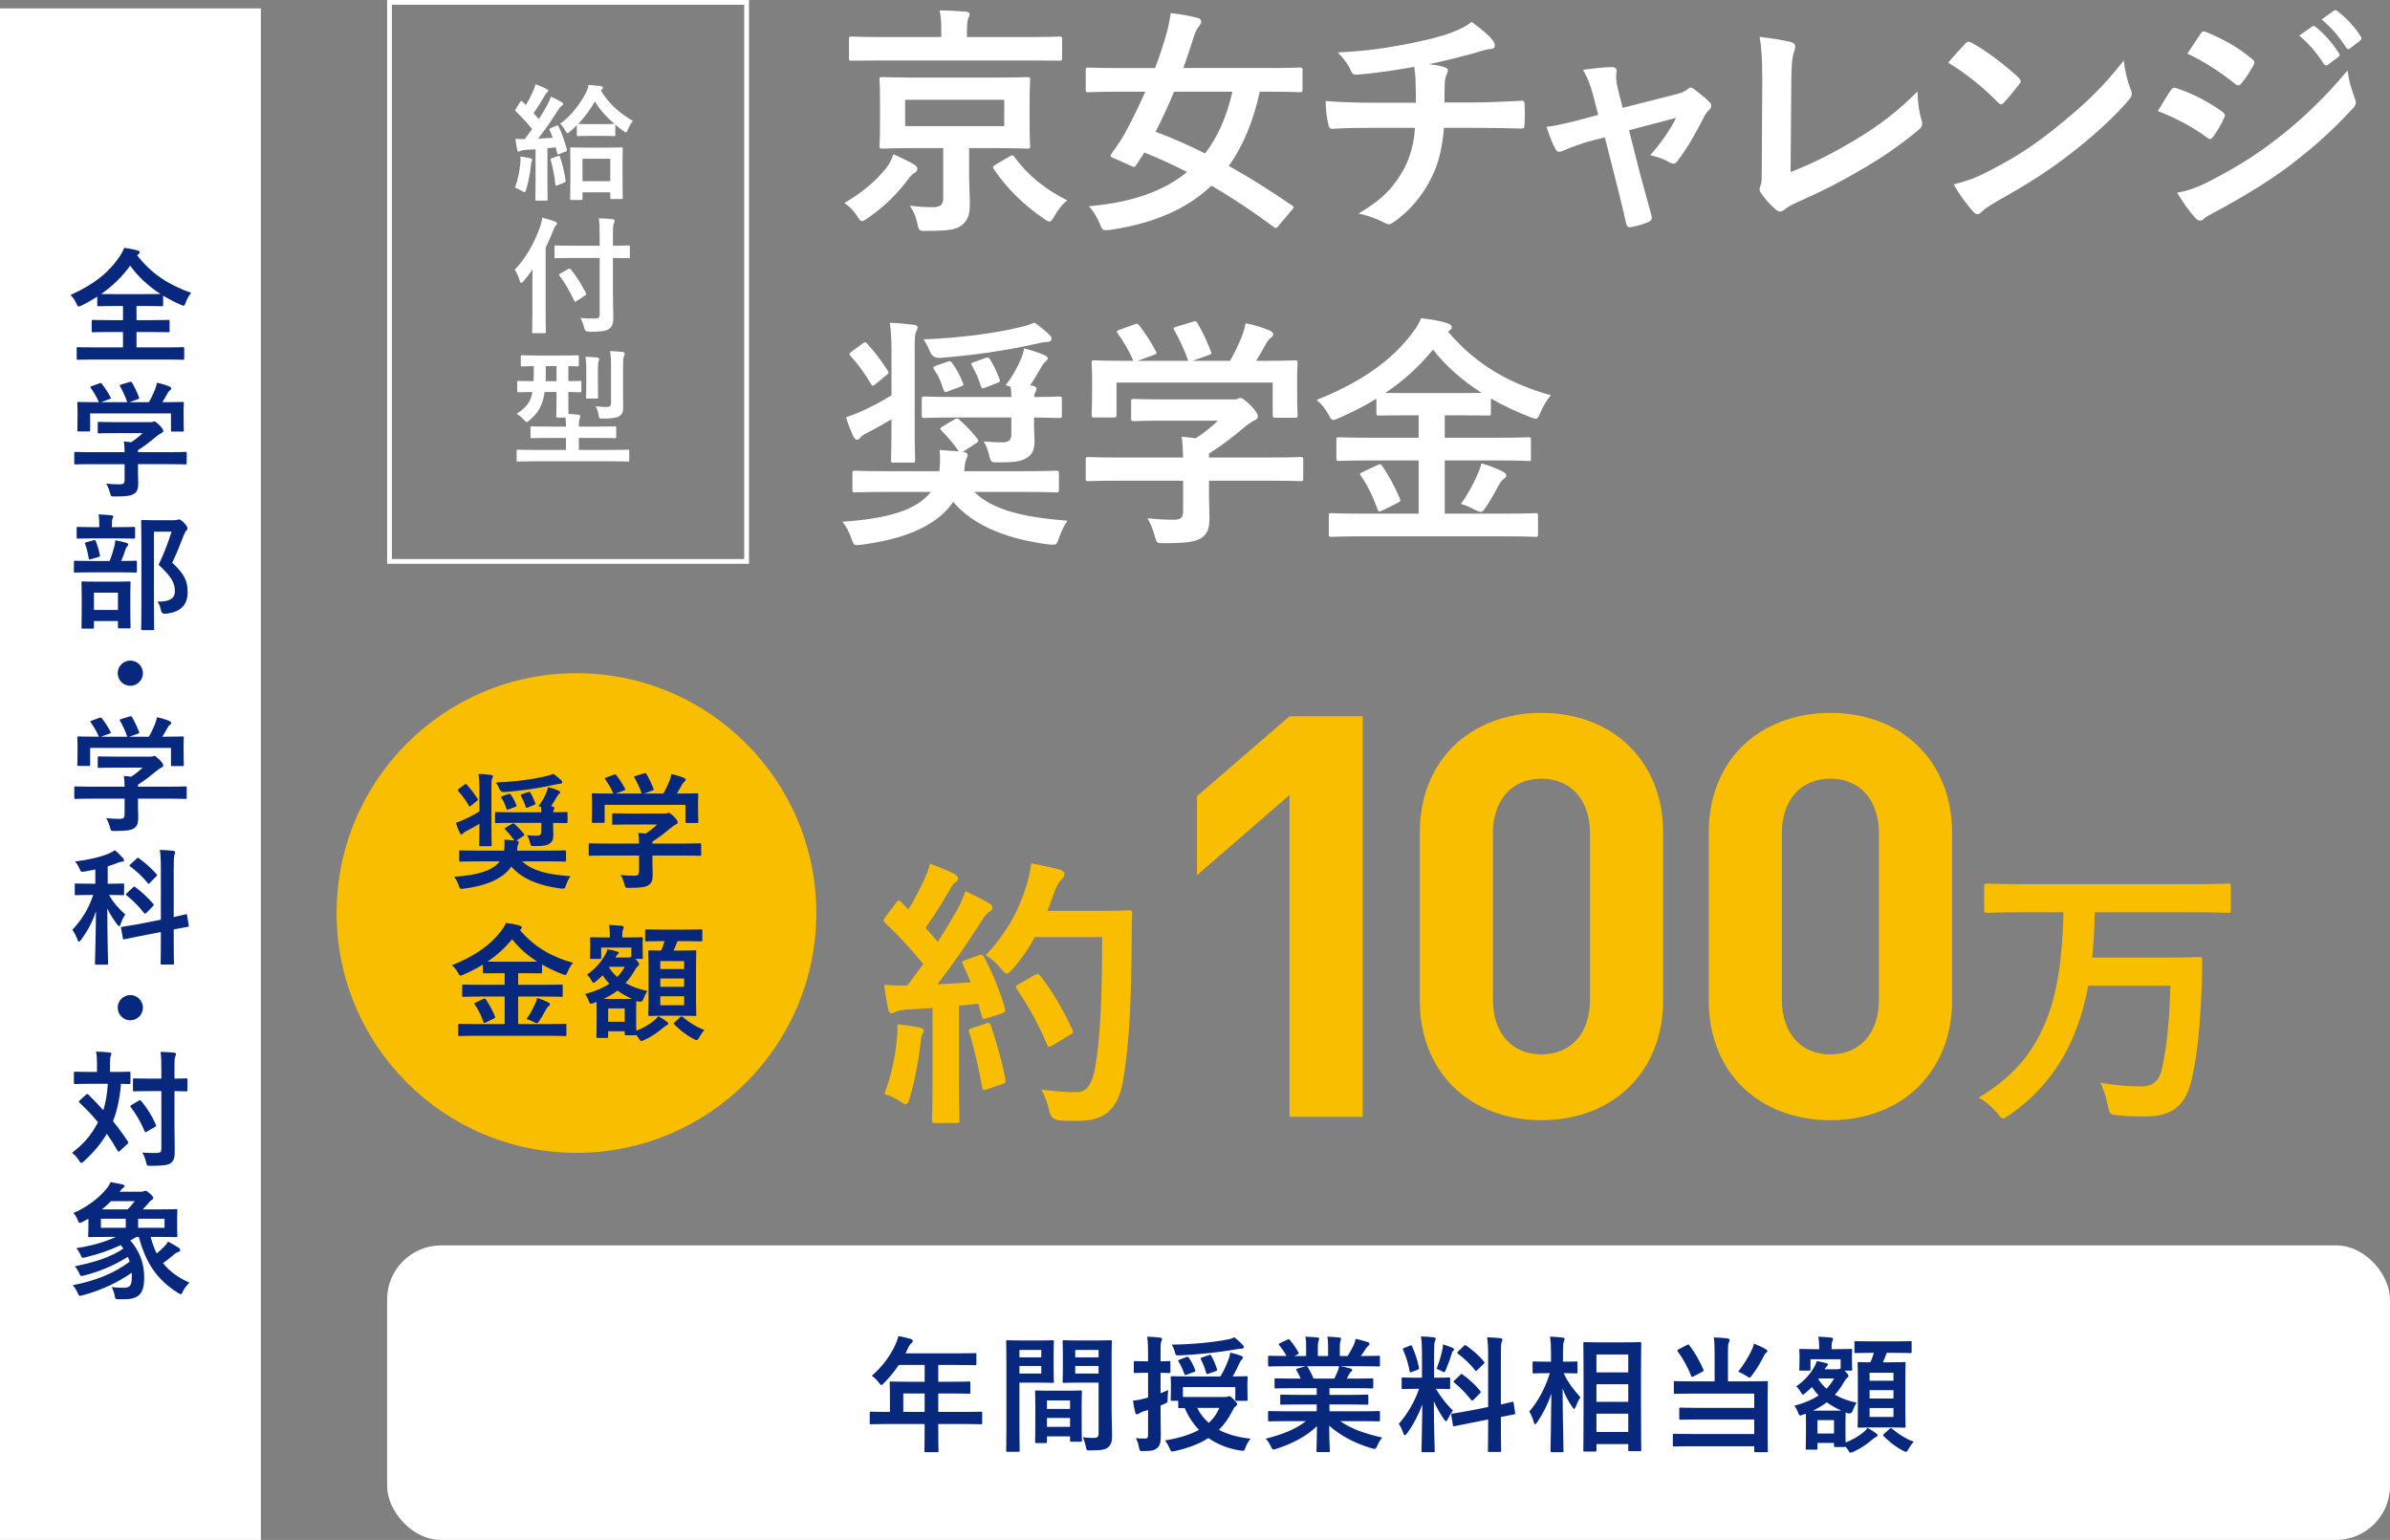 <?xml version="1.0" encoding="UTF-8"?>
<svg id="Layer_2" data-name="Layer 2" xmlns="http://www.w3.org/2000/svg" viewBox="0 0 284 183">
  <rect x="0" y="0" width="284" height="183" fill="#808080" stroke="none"/>
  <g id="_デザイン" data-name="デザイン">
    <g>
      <g>
        <path d="M105.323,19.951c.349-.464.696-1.102.842-1.625.783.348,1.77.812,2.494,1.248.232.145.349.29.349.493,0,.232-.146.377-.349.493-.231.116-.435.319-.783.783-1.131,1.537-2.64,3.104-4.728,4.554-.349.232-.552.377-.696.377-.203,0-.349-.174-.609-.609-.406-.638-.986-1.218-1.509-1.538,2.176-1.276,3.742-2.61,4.989-4.177ZM104.917,7.187c-2.64,0-3.51.029-3.684.029-.319,0-.348-.029-.348-.29v-2.263c0-.29.028-.319.348-.319.174,0,1.044.058,3.684.058h6.933v-.493c0-1.218-.028-1.972-.202-2.668,1.073,0,2.059.058,3.133.145.261.029.435.116.435.29,0,.203-.116.406-.203.609-.058.261-.116.609-.116,1.653v.464h7.311c2.61,0,3.51-.058,3.684-.058.29,0,.319.029.319.319v2.263c0,.261-.029.29-.319.29-.174,0-1.073-.029-3.684-.029h-17.289ZM118.087,9.218c2.813,0,3.8-.058,4.003-.058.29,0,.318.029.318.319,0,.174-.058.783-.058,2.35v3.162c0,1.537.058,2.175.058,2.349,0,.291-.028.319-.318.319-.203,0-1.189-.058-4.003-.058h-2.93v2.93c0,1.334.087,2.582.087,3.655,0,1.306-.203,1.944-.929,2.553-.638.522-1.45.696-4.177.696-.87.029-.929.058-1.131-.87-.175-.841-.465-1.508-.899-2.118,1.073.116,1.77.174,2.668.174,1.016,0,1.306-.319,1.306-1.044v-5.976h-3.249c-2.784,0-3.8.058-3.974.058-.319,0-.348-.029-.348-.319,0-.203.058-.812.058-2.349v-3.162c0-1.566-.058-2.146-.058-2.35,0-.29.028-.319.348-.319.174,0,1.189.058,3.974.058h9.254ZM119.334,11.858h-11.777v3.133h11.777v-3.133ZM119.972,18.587c.349-.203.406-.174.58.087,1.566,2.118,3.626,3.829,6.266,5.134-.608.493-1.044,1.044-1.508,1.856-.29.464-.406.667-.609.667-.146,0-.348-.116-.667-.348-2.408-1.624-4.409-3.625-5.946-5.888-.175-.261-.087-.319.203-.522l1.682-.986Z" style="fill: #fff;"/>
        <path d="M151.96,26.796c-.261.348-.349.377-.609.174-2.379-1.769-4.844-3.423-7.396-4.902-2.901,2.755-6.816,4.467-12.009,5.25-.29.029-.493.029-.639.029-.29,0-.406-.203-.638-.783-.349-.841-.842-1.596-1.276-2.06,5.076-.435,8.876-1.77,11.66-4.061-1.682-.87-3.364-1.625-5.076-2.321-.29.464-.638,1.016-.957,1.479-.203.29-.261.29-.609.116l-2.088-.928c-.377-.145-.436-.261-.232-.551.696-.928,1.247-1.798,1.653-2.523.783-1.451,1.596-3.104,2.35-4.815h-3.133c-2.581,0-3.451.058-3.626.058-.29,0-.318-.029-.318-.319v-2.263c0-.319.028-.348.318-.348.175,0,1.045.058,3.626.058h4.293c.493-1.276.899-2.524,1.248-3.684.29-.986.493-1.943.608-2.843,1.132.116,2.263.319,3.133.551.377.087.493.261.493.493,0,.203-.116.348-.318.58-.232.29-.378.667-.609,1.334-.377,1.218-.783,2.408-1.189,3.568h10.182c2.581,0,3.451-.058,3.626-.058.318,0,.348.029.348.348v2.263c0,.29-.029.319-.348.319-.175,0-1.045-.058-3.626-.058h-1.103c-.783,3.539-1.973,6.439-3.684,8.818,2.465,1.363,4.96,2.958,7.513,4.699.261.174.231.232-.029.551l-1.537,1.828ZM139.516,10.9c-.696,1.683-1.421,3.249-2.204,4.757,1.973.725,3.916,1.595,5.889,2.582,1.508-1.973,2.581-4.409,3.248-7.339h-6.933Z" style="fill: #fff;"/>
        <path d="M168.255,12.206c0-.928-.028-2.089-.058-2.93-.029-.377-.058-.754-.145-1.334-1.915.348-4.642.783-6.875.928-.436.058-.609-.319-.726-.638-.29-.58-.696-1.189-1.479-2.001,3.626-.174,5.889-.551,8.615-1.073,2.002-.435,3.452-.754,4.786-1.248,1.363-.522,1.856-.812,2.495-1.305.986.725,1.914,1.45,2.378,2.031.232.232.378.493.378.812s-.29.377-.755.406c-.609.087-1.218.348-1.827.493-1.77.493-3.539.928-5.25,1.276.754.087,1.421.203,1.885.377.232.058.378.203.378.406,0,.145-.088.29-.175.493-.115.261-.174.551-.203.986-.028.638-.028,1.305-.028,2.292h3.597c1.827,0,4.293-.145,5.599-.203.29,0,.29.145.318.464.059.754.029,1.653,0,2.32-.028.406-.028.522-.377.522-1.827-.058-3.51-.087-5.627-.087h-3.568c-.231,2.466-.638,4.206-1.45,5.831-1.015,2.146-2.727,4.177-4.612,5.424-.174.116-.318.203-.493.203-.145,0-.318-.058-.521-.174-1.045-.551-2.118-.899-3.075-1.102,2.901-1.711,4.235-3.191,5.425-5.366.754-1.479,1.16-3.017,1.276-4.815h-5.164c-1.044,0-3.19,0-4.611.116-.377.029-.465-.203-.552-.667-.145-.551-.29-1.741-.29-2.64,2.06.174,4.206.203,5.628.203h5.104Z" style="fill: #fff;"/>
        <path d="M188.99,16.76c-.899.232-2.205.696-3.191,1.131-.231.087-.377.145-.521.145-.203,0-.349-.116-.493-.406-.29-.522-.609-1.334-1.016-2.553,1.422-.174,2.843-.551,4.409-.958l1.74-.464-.638-2.437c-.232-.841-.493-1.741-1.189-2.93,1.189-.145,2.64-.319,3.394-.319.464,0,.667.174.609.58-.087.464-.087,1.044.174,2.089l.551,2.175,6.295-1.595c.667-.174,1.044-.29,1.45-.638.116-.116.232-.174.349-.174.145,0,.318.116.493.261.464.348,1.276.986,1.711,1.45.146.145.232.29.232.435,0,.203-.116.377-.319.581-.29.29-.348.406-.464.609-1.016,1.973-1.943,3.713-3.278,5.453-.145.174-.261.261-.435.261-.116,0-.232-.029-.436-.145-.493-.29-1.103-.58-2.32-.87,1.189-1.334,2.291-2.872,3.074-4.438l-5.598,1.479,1.334,5.25c.493,1.828.899,3.249,1.334,4.873.116.435-.028.638-.377.783-.58.261-1.247.435-1.914.58-.377.087-.609.058-.726-.435-.348-1.625-.754-3.22-1.16-4.844l-1.363-5.366-1.711.435Z" style="fill: #fff;"/>
        <path d="M212.77,20.444c2.233-.87,4.409-1.886,7.397-3.655,3.336-1.973,5.337-3.597,7.687-5.917.029,1.334.203,2.495.464,3.365.174.551.087.841-.29,1.16-2.378,2.001-4.786,3.597-7.252,4.989-2.204,1.305-4.467,2.437-7.106,3.597-.725.319-1.247.609-1.624.928-.174.146-.349.232-.522.232s-.319-.087-.493-.232c-.667-.551-1.247-1.189-1.77-1.972-.116-.145-.174-.29-.174-.464,0-.145.058-.319.146-.493.115-.29.115-.841.115-1.653l.059-10.906c0-2.379-.087-3.8-.319-5.047,1.624.203,3.104.435,3.771.638.291.087.465.261.465.551,0,.146-.059.348-.146.609-.203.58-.319,1.538-.319,3.597l-.087,10.675Z" style="fill: #fff;"/>
        <path d="M233.533,5.186c.116-.145.262-.232.406-.232.116,0,.232.058.377.145,1.479.783,3.888,2.553,5.541,4.119.174.174.261.29.261.406s-.058.232-.174.377c-.436.58-1.393,1.74-1.799,2.175-.145.145-.231.232-.348.232s-.232-.087-.377-.232c-1.741-1.798-3.829-3.452-5.918-4.728.639-.783,1.479-1.683,2.03-2.263ZM236.058,20.473c3.538-1.827,5.424-3.045,8.354-5.395,3.539-2.872,5.482-4.728,7.948-7.89.174,1.451.435,2.437.812,3.394.088.203.146.377.146.551,0,.261-.146.493-.464.871-1.538,1.798-4.032,4.119-6.672,6.149-2.407,1.885-4.844,3.51-8.76,5.685-1.306.783-1.683,1.073-1.943,1.334-.175.174-.349.29-.522.29-.146,0-.319-.116-.493-.319-.726-.812-1.624-2.001-2.32-3.22,1.479-.406,2.378-.667,3.916-1.451Z" style="fill: #fff;"/>
        <path d="M257.951,10.726c.145-.203.29-.348.551-.29,2.176.725,3.916,1.653,5.569,2.843.203.145.319.261.319.435,0,.087-.058.203-.116.319-.319.783-.812,1.538-1.276,2.205-.145.174-.261.29-.377.29s-.203-.058-.348-.174c-1.856-1.363-3.742-2.321-5.859-3.162.725-1.16,1.188-2.001,1.537-2.465ZM262.65,21.488c2.756-1.451,5.134-2.814,7.947-5.019,2.321-1.77,5.425-4.554,8.354-8.093.174,1.276.406,2.001.841,3.249.087.203.146.377.146.551,0,.232-.087.435-.319.667-2.697,2.901-4.525,4.496-7.367,6.701-2.524,1.915-5.222,3.568-8.674,5.454-.696.377-1.392.696-1.683.986-.174.174-.318.232-.464.232-.203,0-.406-.116-.58-.348-.609-.609-1.393-1.741-2.146-2.959,1.219-.232,2.233-.551,3.945-1.421ZM261.461,4.055c.203-.348.377-.406.726-.232,1.856.754,3.857,1.828,5.453,3.22.174.116.231.261.231.377s-.028.232-.115.377c-.406.725-.986,1.653-1.479,2.175-.087.145-.203.174-.29.174-.146,0-.29-.087-.436-.203-1.508-1.248-3.771-2.727-5.627-3.568.493-.754,1.044-1.566,1.537-2.321ZM274.746,3.156c.146-.116.261-.087.436.058.898.696,1.943,1.856,2.755,3.104.116.174.116.319-.087.464l-1.218.899c-.203.145-.349.116-.493-.087-.87-1.334-1.799-2.437-2.93-3.365l1.537-1.073ZM277.328,1.27c.174-.116.261-.087.435.058,1.073.812,2.117,1.973,2.756,2.988.116.174.145.348-.087.522l-1.16.899c-.232.174-.377.087-.493-.087-.783-1.248-1.712-2.35-2.901-3.336l1.451-1.044Z" style="fill: #fff;"/>
        <path d="M105.382,58.459c-2.669,0-3.598.058-3.771.058-.29,0-.318-.029-.318-.319v-1.943c0-.29.028-.319.318-.319.174,0,1.103.058,3.771.058h6.236c.087-.812.145-1.654.029-2.524l2.291.174c-.667-.958-1.276-1.683-2.06-2.466-.203-.203-.203-.29.116-.493l1.363-.812c.174-.116.261-.145.348-.145.088,0,.175.029.291.145.812.725,1.45,1.392,2.146,2.263.174.232.115.377-.175.551l-1.566,1.015c.406.058.58.174.58.377,0,.174-.115.377-.202.609-.116.29-.116.58-.203,1.306h7.136c2.668,0,3.597-.058,3.771-.058.319,0,.348.029.348.319v1.943c0,.291-.028.319-.348.319-.174,0-1.103-.058-3.771-.058h-5.947c2.234,2.176,5.889,3.017,11.081,3.423-.436.638-.783,1.363-1.016,2.06-.203.638-.29.783-.695.783-.146,0-.319,0-.552-.029-4.641-.609-8.76-2.059-11.312-5.047-2.117,3.104-6.41,4.496-10.849,5.076-.319.029-.551.058-.667.058-.29,0-.377-.203-.58-.783-.262-.783-.696-1.566-1.073-2.001,5.221-.348,8.817-1.334,10.5-3.539h-5.221ZM105.933,41.577c0-1.306-.058-2.234-.203-3.22,1.044.029,1.799.116,2.813.232.319.029.493.145.493.319,0,.203-.087.348-.203.58-.115.261-.145.754-.145,2.031v9.253c0,2.495.058,3.713.058,3.887,0,.29-.028.319-.348.319h-2.205c-.29,0-.318-.029-.318-.319,0-.203.058-1.393.058-3.887v-.957c-.986.609-1.914,1.131-2.9,1.625-.436.232-.667.377-.812.58-.116.145-.232.232-.377.232-.146,0-.29-.087-.406-.319-.319-.696-.638-1.421-.899-2.35.609-.203,1.045-.377,1.596-.609,1.073-.464,2.523-1.189,3.8-2.001v-5.395ZM102.423,40.881c.319-.232.406-.29.609-.058.928,1.015,1.711,2.06,2.437,3.191.174.261.174.319-.116.551l-1.306,1.073c-.145.116-.231.203-.318.203s-.146-.087-.232-.203c-.696-1.189-1.421-2.234-2.379-3.278-.115-.116-.174-.203-.174-.29,0-.087.087-.174.261-.29l1.219-.899ZM113.765,49.612c-2.756,0-3.742.058-3.916.058-.29,0-.319-.029-.319-.319v-1.944c0-.261.029-.29.319-.29.174,0,1.16.058,3.916.058h6.41c0-.435-.028-.812-.087-1.218l-.58-.174c.87-1.189,1.306-1.944,1.77-3.046.203-.406.348-.899.406-1.334.812.203,1.683.464,2.378.783.291.116.436.261.436.406s-.087.232-.261.377c-.146.116-.349.377-.493.638-.493.841-.842,1.479-1.335,2.176.522.087.755.203.755.377s-.059.261-.116.406c-.087.174-.146.348-.174.609,2.03,0,2.843-.058,2.987-.058.29,0,.319.029.319.29v1.944c0,.29-.029.319-.319.319-.145,0-.957-.029-2.987-.058v1.16c0,.522.058,1.044.058,1.566,0,1.161-.29,1.625-.812,2.001-.58.406-1.16.609-3.451.609-.87,0-.929.029-1.132-.87-.145-.609-.377-1.218-.667-1.625.812.087,1.479.116,2.146.116.783,0,1.16-.203,1.16-.928v-2.031h-6.41ZM124.729,39.808c.174.174.231.319.231.435,0,.232-.203.406-.608.406-.349,0-.726.087-1.189.203-3.916.87-7.571,1.363-11.429,1.682q-.929.058-1.248-.812c-.202-.493-.464-.986-.754-1.393,4.322-.174,8.441-.696,11.632-1.479.609-.145,1.16-.319,1.537-.522.668.435,1.363,1.044,1.828,1.479ZM112.546,42.998c.319-.116.406-.116.58.116.609.841.899,1.421,1.276,2.35.146.29.116.319-.29.493l-1.392.522c-.378.174-.493.174-.609-.174-.29-.928-.552-1.595-1.103-2.378-.174-.261-.145-.319.203-.464l1.334-.464ZM117.042,42.563c.349-.116.436-.116.609.146.522.87.783,1.45,1.103,2.292.116.29.116.377-.29.522l-1.335.522c-.405.145-.464.174-.58-.174-.318-1.015-.58-1.538-1.044-2.408-.145-.261-.145-.29.232-.435l1.305-.464Z" style="fill: #fff;"/>
        <path d="M132.96,57.124c-2.581,0-3.451.058-3.626.058-.29,0-.318-.029-.318-.319v-2.233c0-.291.028-.319.318-.319.175,0,1.045.058,3.626.058h7.629c-.028-.928-.058-1.683-.174-2.466l1.683.174c.986-.638,1.77-1.276,2.64-2.089h-6.266c-2.669,0-3.597.058-3.742.058-.29,0-.319-.029-.319-.29v-2.03c0-.29.029-.319.319-.319.146,0,1.073.058,3.742.058h7.86c.406,0,.581,0,.696-.058.146-.058.232-.116.377-.116.232,0,.522.232,1.248.928.58.609.812.986.812,1.247,0,.232-.115.377-.348.464-.29.145-.696.377-1.393.957-1.189,1.015-2.494,2.031-4.061,3.017v.464h7.252c2.581,0,3.451-.058,3.625-.058.29,0,.319.029.319.319v2.233c0,.29-.029.319-.319.319-.174,0-1.044-.058-3.625-.058h-7.252v1.886c0,.696.058,1.77.058,2.523,0,1.248-.231,1.886-.928,2.379-.755.464-1.653.638-4.438.638-.899,0-.899.029-1.131-.841-.203-.754-.522-1.538-.87-2.118,1.16.116,1.972.174,3.104.174.812,0,1.131-.203,1.131-1.015v-3.626h-7.629ZM134.759,38.56c.377-.145.464-.087.638.145.726.928,1.509,2.176,1.943,3.017.146.29.146.319-.261.464l-1.914.696h6.033c-.436-1.276-1.131-2.727-1.653-3.626-.174-.29-.087-.319.261-.435l1.915-.58c.348-.116.435-.058.58.174.493.812,1.218,2.321,1.595,3.365.087.261.087.29-.318.435l-1.886.667h4.467c.552-.928.957-1.828,1.422-2.93.145-.377.29-.841.435-1.538,1.045.203,2.06.522,2.872.871.261.116.406.261.406.435s-.116.319-.29.435c-.175.116-.406.406-.552.667-.406.754-.754,1.363-1.189,2.06h.755c2.697,0,3.654-.058,3.829-.058.318,0,.348.029.348.319,0,.174-.058.725-.058,1.566v1.334c0,2.611.058,3.075.058,3.249,0,.319-.029.348-.348.348h-2.292c-.29,0-.319-.029-.319-.348v-3.829h-18.564v3.829c0,.29-.028.319-.318.319h-2.292c-.319,0-.348-.029-.348-.319,0-.203.058-.667.058-3.278v-1.073c0-1.073-.058-1.596-.058-1.798,0-.29.028-.319.348-.319.174,0,1.131.058,3.829.058h.783c-.493-1.189-1.276-2.466-1.856-3.249-.174-.261-.146-.319.203-.435l1.74-.638Z" style="fill: #fff;"/>
        <path d="M161.96,63.738c-2.64,0-3.538.058-3.713.058-.318,0-.348-.029-.348-.29v-2.205c0-.29.029-.319.348-.319.175,0,1.073.058,3.713.058h6.614v-6.323h-5.541c-2.755,0-3.713.058-3.887.058-.319,0-.348-.029-.348-.319v-2.175c0-.29.028-.319.348-.319.174,0,1.132.058,3.887.058h5.541v-2.668h-1.132c-2.523,0-3.394.029-3.567.029-.29,0-.319-.029-.319-.29v-1.711c-1.393.87-2.872,1.595-4.438,2.292-.318.145-.521.232-.695.232-.203,0-.319-.174-.58-.667-.406-.754-.929-1.334-1.393-1.711,5.279-2.088,8.934-4.728,11.255-7.803.551-.725.87-1.161,1.16-1.915,1.131.145,2.291.319,3.133.609.29.087.521.261.521.464,0,.145-.058.232-.29.406-.058.058-.116.087-.174.116,3.423,4.032,7.455,6.237,12.241,7.571-.406.435-.929,1.248-1.247,2.06-.232.522-.319.725-.552.725-.145,0-.377-.087-.696-.203-1.653-.638-3.19-1.363-4.641-2.204v1.74c0,.261-.029.29-.319.29-.203,0-1.073-.029-3.597-.029h-1.566v2.668h6.033c2.756,0,3.713-.058,3.887-.058.29,0,.319.029.319.319v2.175c0,.406,0,.319-.319.319-.174,0-1.131-.058-3.887-.058h-6.033v6.323h7.02c2.669,0,3.568-.058,3.742-.058.29,0,.319.029.319.319v2.205c0,.261-.029.29-.319.29-.174,0-1.073-.058-3.742-.058h-16.737ZM163.613,55.297c.378-.174.465-.174.668.116.754,1.103,1.508,2.524,2.06,3.829.115.29.087.348-.262.522l-1.798.899c-.436.174-.465.174-.58-.116-.522-1.421-1.103-2.755-1.973-3.974-.203-.261-.146-.319.231-.493l1.653-.783ZM173.244,46.711c1.393,0,2.263,0,2.813-.029-2.233-1.421-4.177-3.104-5.772-5.134-1.683,2.06-3.567,3.742-5.656,5.134.551.029,1.421.029,2.813.029h5.802ZM175.478,56.602c.232-.522.436-.986.551-1.537,1.045.29,1.741.58,2.437.928.349.174.522.319.522.493,0,.232-.145.319-.348.464-.175.145-.377.377-.668.928-.405.783-1.044,1.885-1.537,2.582-.203.261-.319.377-.464.377-.146,0-.348-.087-.667-.232-.493-.261-1.16-.58-1.712-.725.783-1.044,1.422-2.263,1.886-3.278Z" style="fill: #fff;"/>
      </g>
      <g>
        <path d="M61.823,19.433c.03-.285.046-.51.016-.84.375.045.93.15,1.155.21.18.045.255.105.255.18,0,.075-.03.135-.075.21-.045.075-.061.255-.09.495-.09.885-.301,1.98-.556,2.82-.074.225-.104.33-.194.33-.075,0-.181-.06-.36-.165-.21-.135-.585-.315-.78-.39.36-.96.54-1.86.63-2.85ZM66.099,14.949c.195-.075.21-.06.285.09.435.9.72,1.8.975,2.7.045.165,0,.21-.195.285l-.704.285c-.181.075-.226.045-.256-.12l-.165-.675-.989.09v4.11c0,1.38.029,1.89.029,1.965,0,.15-.015.165-.164.165h-1.141c-.149,0-.165-.015-.165-.165,0-.09.03-.585.03-1.965v-3.975l-1.245.075c-.255.015-.435.06-.555.12-.075.03-.135.075-.226.075-.104,0-.135-.105-.165-.255-.074-.36-.149-.78-.21-1.26.391.03.766.045,1.11.045.3-.39.6-.795.885-1.2-.585-.735-1.245-1.44-1.935-2.115-.135-.105-.09-.15.015-.315l.495-.78c.061-.09.105-.135.15-.135.029,0,.074.03.135.09l.39.39c.315-.495.57-.975.811-1.53.194-.405.27-.645.345-.93.405.15.93.36,1.305.555.15.09.195.15.195.24,0,.075-.061.135-.135.195-.12.09-.181.165-.285.36-.465.825-.855,1.425-1.32,2.085l.63.705c.346-.54.675-1.095.99-1.65.18-.33.33-.69.45-1.02.465.21.915.435,1.26.645.135.075.18.135.18.225,0,.105-.045.165-.165.225-.149.09-.27.255-.495.615-.779,1.215-1.59,2.385-2.31,3.285.57-.03,1.155-.06,1.74-.105-.105-.315-.226-.6-.36-.9-.06-.15-.045-.18.165-.27l.615-.255ZM66.309,18.548c.18-.06.195-.03.255.135.255.78.525,1.875.645,2.745.016.165,0,.21-.194.285l-.75.3c-.226.09-.255.06-.271-.09-.09-.96-.314-2.1-.555-2.895-.045-.165,0-.18.18-.24l.69-.24ZM70.059,16.148c-.976,0-1.26.03-1.351.03-.149,0-.165-.015-.165-.18v-1.11c-.255.255-.524.495-.795.735-.149.135-.239.21-.314.21s-.15-.105-.271-.33c-.194-.36-.375-.585-.6-.795,1.425-1.035,2.43-2.475,3.075-3.705.149-.315.255-.585.3-.915.495.045,1.035.09,1.515.15.135.03.195.105.195.18,0,.075-.03.15-.135.225l-.12.105c.93,1.56,2.265,2.745,3.824,3.615-.21.24-.42.57-.6,1.02-.09.24-.15.345-.24.345-.075,0-.18-.06-.33-.18-.33-.24-.645-.48-.93-.735v1.185c0,.165-.015.18-.165.18-.104,0-.405-.03-1.35-.03h-1.545ZM67.913,23.768c-.149,0-.165-.015-.165-.165,0-.09.03-.51.03-2.73v-1.335c0-1.335-.03-1.785-.03-1.875,0-.135.016-.15.165-.15.105,0,.525.03,1.755.03h2.431c1.229,0,1.649-.03,1.739-.03.15,0,.165.015.165.15,0,.09-.029.54-.029,1.62v1.515c0,2.19.029,2.61.029,2.7,0,.135-.015.15-.165.15h-1.154c-.15,0-.165-.015-.165-.15v-.645h-3.3v.75c0,.15-.016.165-.165.165h-1.141ZM73.014,14.724c-.976-.84-1.74-1.695-2.325-2.67-.54.96-1.2,1.86-1.98,2.67.091,0,.375.03,1.351.03h1.545c.944,0,1.245-.03,1.35-.03h.061ZM69.219,21.533h3.3v-2.67h-3.3v2.67Z" style="fill: #fff;"/>
        <path d="M63.264,33.758c0-.54,0-1.125.015-1.74-.33.48-.689.945-1.08,1.41-.119.135-.194.195-.255.195-.074,0-.12-.075-.18-.24-.135-.51-.375-.99-.6-1.335,1.38-1.41,2.369-3.27,3.015-5.1.12-.36.21-.705.255-1.08.585.15,1.065.285,1.515.465.165.06.24.12.24.225s-.045.165-.165.27c-.104.09-.18.225-.3.6-.271.675-.555,1.335-.885,1.995v7.74c0,1.455.029,2.19.029,2.265,0,.15-.015.165-.165.165h-1.305c-.149,0-.165-.015-.165-.165,0-.09.03-.81.03-2.265v-3.405ZM68.094,30.654c-1.44,0-1.95.03-2.04.03-.15,0-.165-.015-.165-.165v-1.185c0-.15.015-.165.165-.165.09,0,.6.03,2.04.03h3.165v-1.125c0-.975-.016-1.53-.105-2.13.555.015,1.11.045,1.65.105.149.015.239.09.239.165,0,.135-.06.225-.104.33-.075.18-.105.48-.105,1.485v1.17c1.29,0,1.755-.03,1.845-.03.15,0,.165.015.165.165v1.185c0,.15-.015.165-.165.165-.09,0-.555-.03-1.845-.03v4.155c0,1.05.045,2.055.045,2.88,0,.765-.104,1.08-.495,1.395-.314.255-.944.345-2.399.345q-.465,0-.57-.465c-.12-.48-.255-.87-.449-1.17.585.045,1.274.075,1.725.06.42,0,.57-.135.57-.495v-6.705h-3.165ZM68.528,35.768c-.09.06-.149.09-.18.09-.045,0-.075-.045-.12-.135-.525-1.11-1.065-2.07-1.74-2.955-.104-.135-.09-.15.105-.27l.944-.54c.15-.09.181-.06.285.045.69.855,1.26,1.755,1.815,2.85.074.135.029.165-.136.27l-.975.645Z" style="fill: #fff;"/>
        <path d="M63.414,54.818c-1.32,0-1.785.03-1.875.03-.15,0-.15-.015-.15-.165v-1.095c0-.135,0-.15.15-.15.09,0,.555.03,1.875.03h3.84v-1.425h-1.98c-1.455,0-1.965.03-2.055.03-.165,0-.18-.015-.18-.165v-1.065c0-.165.015-.18.18-.18.09,0,.6.03,2.055.03h1.98c0-.375-.016-.705-.046-1.065h-.944c-.15,0-.165-.015-.165-.18,0-.09.03-.585.03-1.68v-1.185h-1.41c-.075.51-.18.96-.33,1.35-.3.825-.765,1.41-1.47,1.995-.165.15-.255.225-.33.225-.09,0-.165-.09-.345-.285-.271-.285-.556-.525-.855-.69.84-.525,1.41-1.14,1.665-1.785.075-.21.15-.48.21-.81-1.125.015-1.56.03-1.635.03-.15,0-.165-.015-.165-.18v-1.005c0-.15.015-.165.165-.165.075,0,.54.03,1.77.03.016-.315.03-.645.03-1.02v-.765c-.945.015-1.305.03-1.38.03-.15,0-.165-.015-.165-.165v-.99c0-.15.015-.165.165-.165.09,0,.524.03,1.83.03h2.909c1.306,0,1.74-.03,1.83-.03.15,0,.165.015.165.165v.99c0,.15-.015.165-.165.165-.075,0-.359-.015-1.08-.03v1.785c.945,0,1.306-.03,1.38-.03.15,0,.165.015.165.165v1.005c0,.165-.015.18-.165.18-.074,0-.435-.015-1.38-.03v1.185c0,.72,0,1.17.016,1.425.404.015.779.045,1.185.09.12.015.21.09.21.18,0,.12-.03.21-.075.315-.06.15-.09.375-.09.915h2.205c1.47,0,1.979-.03,2.07-.03.149,0,.165.015.165.18v1.065c0,.15-.016.165-.165.165-.091,0-.601-.03-2.07-.03h-2.205v1.425h3.975c1.32,0,1.771-.03,1.86-.03.15,0,.15.015.15.15v1.095c0,.15,0,.165-.15.165-.09,0-.54-.03-1.86-.03h-9.344ZM66.129,45.294v-1.785h-1.275v.96c0,.285,0,.57-.015.825h1.29ZM69.668,43.899c0-.525-.015-.96-.104-1.5.57.015.899.045,1.41.09.149.015.225.09.225.165,0,.105-.015.165-.06.255-.061.12-.091.345-.091.99v1.86c0,.915.03,1.335.03,1.425,0,.165-.015.18-.18.18h-1.095c-.15,0-.165-.015-.165-.18,0-.09.029-.51.029-1.425v-1.86ZM74.033,46.478c0,.78.015,1.455.015,1.98,0,.465-.074.75-.435.99-.271.18-.825.3-1.95.3-.45,0-.465,0-.54-.465-.06-.345-.165-.675-.33-1.005.495.06.931.09,1.261.09.435,0,.555-.135.555-.495v-4.245c0-.81-.015-1.365-.12-1.905.57.015.975.045,1.5.105.15.015.24.09.24.165,0,.135-.045.24-.09.345-.075.165-.105.48-.105,1.26v2.88Z" style="fill: #fff;"/>
      </g>
      <path d="M88.433.567v65.866h-41.866V.567h41.866M89,0h-43v67h43V0h0Z" style="fill: #fff;"/>
      <g>
        <path d="M116.292,113.529c.401-.134.468-.101.636.2,1.069,1.973,1.905,4.079,2.474,6.051.101.368.033.535-.401.669l-1.771.568c-.368.1-.502.067-.568-.234l-.401-1.504c-.77.101-1.538.167-2.307.234v9.193c0,3.076.066,4.213.066,4.38,0,.334-.033.368-.367.368h-2.541c-.335,0-.368-.033-.368-.368,0-.201.067-1.304.067-4.38v-8.926l-3.143.201c-.568.034-1.037.167-1.237.268-.167.1-.301.167-.502.167-.233,0-.334-.234-.4-.568-.168-.802-.302-1.571-.469-2.808,1.003.067,1.906.1,2.775.067l1.872-2.541c-1.371-1.705-2.875-3.343-4.514-4.881-.134-.134-.2-.201-.2-.301s.101-.234.233-.435l1.237-1.638c.134-.2.234-.301.334-.301.101,0,.168.067.302.201l.835.869c.669-1.103,1.237-2.14,1.806-3.376.435-.903.602-1.438.77-2.073.902.334,2.072.802,2.908,1.237.301.167.435.334.435.535,0,.167-.134.301-.301.435-.268.201-.401.368-.636.802-1.069,1.839-1.905,3.176-2.941,4.614.501.568,1.003,1.103,1.471,1.671.769-1.204,1.505-2.44,2.24-3.711.401-.735.769-1.571,1.036-2.307,1.003.468,2.039.969,2.809,1.438.301.167.401.301.401.501,0,.234-.101.368-.368.501-.334.201-.602.568-1.104,1.371-1.705,2.708-3.544,5.282-5.081,7.255,1.304-.067,2.674-.134,3.978-.234-.301-.736-.602-1.438-.936-2.106-.167-.334-.101-.401.334-.568l1.538-.535ZM106.563,123.592c.066-.635.101-1.137.066-1.872,1.003.133,1.906.234,2.574.368.401.067.568.234.568.401s-.1.301-.2.501c-.101.134-.134.535-.2,1.07-.201,1.939-.702,4.514-1.271,6.419-.134.501-.268.736-.469.736-.167,0-.4-.134-.769-.401-.468-.334-1.304-.668-1.771-.802.802-2.207,1.27-4.279,1.471-6.419ZM117.161,121.619c.401-.134.468-.067.602.301.603,1.806,1.338,4.313,1.705,6.319.067.368.034.468-.4.602l-1.772.602c-.501.167-.535.067-.602-.268-.334-2.04-1.003-4.881-1.505-6.419-.134-.368-.1-.435.301-.568l1.672-.568ZM122.979,111.355c-.702,1.271-1.538,2.541-2.607,3.745-.368.401-.535.602-.736.602-.167,0-.367-.201-.701-.602-.603-.736-1.204-1.237-1.806-1.571,2.607-2.809,3.911-5.349,4.78-8.091.268-.869.502-1.805.636-2.842,1.271.234,2.574.535,3.243.702.435.134.702.301.702.535,0,.267-.034.368-.335.668-.268.234-.602.769-.936,1.705-.234.668-.469,1.371-.77,2.04h6.319c2.406,0,3.176-.067,3.376-.067.335,0,.401.067.401.401-.066.936-.066,1.839-.066,2.775-.034,7.689-.268,12.336-.97,16.75-.535,3.41-1.939,5.015-5.082,5.082-.702,0-1.638.034-2.507-.033q-1.003-.067-1.237-1.137c-.201-.903-.568-1.906-.937-2.541,1.806.234,2.942.334,4.246.301,1.237,0,1.806-1.103,2.14-2.875.636-3.61.836-8.592.836-15.546h-7.99ZM122.945,115.869c.367-.2.468-.133.668.101,1.472,1.872,2.809,4.179,3.812,6.385.167.334.101.435-.301.635l-2.106,1.271c-.367.234-.501.167-.635-.201-.97-2.374-2.173-4.479-3.511-6.452-.233-.334-.233-.435.201-.669l1.872-1.07Z" style="fill: #f9be00;"/>
        <path d="M153.235,94.477l-10.999,9.528v-9.394l10.999-9.495h8.692v47.607h-8.692v-38.246Z" style="fill: #f9be00;"/>
        <path d="M172.624,129.079c-2.507-2.507-3.911-6.051-3.911-10.164v-19.992c0-4.112,1.404-7.656,3.911-10.163,2.608-2.608,6.353-4.045,10.531-4.045,4.213,0,7.957,1.438,10.531,4.045,2.508,2.507,3.945,6.051,3.945,10.163v19.992c0,4.112-1.438,7.656-3.945,10.164-2.574,2.607-6.318,4.045-10.531,4.045-4.179,0-7.923-1.438-10.531-4.045ZM183.155,125.302c3.544,0,5.784-2.541,5.784-6.486v-19.792c0-3.945-2.24-6.486-5.784-6.486-3.51,0-5.75,2.541-5.75,6.486v19.792c0,3.945,2.24,6.486,5.75,6.486Z" style="fill: #f9be00;"/>
        <path d="M206.958,129.079c-2.507-2.507-3.911-6.051-3.911-10.164v-19.992c0-4.112,1.404-7.656,3.911-10.163,2.608-2.608,6.353-4.045,10.531-4.045,4.213,0,7.957,1.438,10.531,4.045,2.508,2.507,3.945,6.051,3.945,10.163v19.992c0,4.112-1.438,7.656-3.945,10.164-2.574,2.607-6.318,4.045-10.531,4.045-4.179,0-7.923-1.438-10.531-4.045ZM217.489,125.302c3.544,0,5.784-2.541,5.784-6.486v-19.792c0-3.945-2.24-6.486-5.784-6.486-3.51,0-5.75,2.541-5.75,6.486v19.792c0,3.945,2.24,6.486,5.75,6.486Z" style="fill: #f9be00;"/>
        <path d="M240.39,108.413c-2.976,0-4.012.067-4.212.067-.368,0-.401-.034-.401-.368v-2.742c0-.334.033-.368.401-.368.2,0,1.236.067,4.212.067h20.126c3.009,0,4.046-.067,4.246-.067.301,0,.334.034.334.368v2.742c0,.334-.033.368-.334.368-.2,0-1.237-.067-4.246-.067h-11.601c-.033,1.973-.134,3.744-.301,5.382h8.692c2.842,0,3.811-.067,4.012-.067.334,0,.367.067.367.368,0,.969-.033,2.407-.066,3.276-.2,4.781-.468,7.555-1.137,10.698-.702,3.31-2.307,4.613-5.616,4.613-1.271,0-2.174-.033-3.143-.134-1.037-.1-1.037-.133-1.271-1.237-.201-1.003-.502-1.939-.869-2.641,1.872.301,3.209.435,4.848.435,1.236,0,2.14-.468,2.507-2.24.535-2.574.836-5.249.97-9.729h-9.763c-.4,2.14-.936,3.979-1.638,5.684-1.571,3.979-4.279,7.322-7.756,9.695-.368.268-.568.401-.736.401-.2,0-.367-.234-.735-.702-.735-.836-1.471-1.404-2.173-1.772,3.711-2.207,6.318-4.915,7.99-9.06,1.304-3.109,1.973-7.221,2.106-12.972h-4.814Z" style="fill: #f9be00;"/>
      </g>
      <circle cx="68.5" cy="108.5" r="28.5" style="fill: #f9be00;"/>
      <g>
        <path d="M56.683,102.362c-1.38,0-1.86.03-1.95.03-.149,0-.165-.015-.165-.165v-1.005c0-.15.016-.165.165-.165.09,0,.57.03,1.95.03h3.225c.045-.42.075-.855.016-1.305l1.185.09c-.345-.495-.66-.87-1.064-1.275-.105-.105-.105-.15.06-.255l.705-.42c.09-.06.135-.075.18-.075s.09.015.15.075c.42.375.75.72,1.109,1.17.091.12.061.195-.09.285l-.81.525c.21.03.3.09.3.195,0,.09-.06.195-.104.315-.061.15-.061.3-.105.675h3.689c1.38,0,1.86-.03,1.95-.03.165,0,.18.015.18.165v1.005c0,.15-.015.165-.18.165-.09,0-.57-.03-1.95-.03h-3.074c1.154,1.125,3.045,1.56,5.729,1.77-.225.33-.405.705-.525,1.065-.104.33-.149.405-.359.405-.075,0-.165,0-.285-.015-2.4-.315-4.53-1.065-5.85-2.61-1.095,1.605-3.315,2.325-5.61,2.625-.165.015-.284.03-.345.03-.149,0-.195-.105-.3-.405-.135-.405-.36-.81-.555-1.035,2.699-.18,4.56-.69,5.43-1.83h-2.7ZM56.968,93.632c0-.675-.03-1.155-.105-1.665.54.015.931.06,1.455.12.165.015.255.075.255.165,0,.105-.045.18-.104.3-.061.135-.075.39-.075,1.05v4.785c0,1.29.03,1.92.03,2.01,0,.15-.016.165-.181.165h-1.14c-.149,0-.165-.015-.165-.165,0-.105.03-.72.03-2.01v-.495c-.51.315-.99.585-1.5.84-.225.12-.345.195-.42.3-.061.075-.12.12-.195.12s-.149-.045-.21-.165c-.165-.36-.33-.735-.465-1.215.315-.105.54-.195.825-.315.555-.24,1.305-.615,1.965-1.035v-2.79ZM55.152,93.272c.165-.12.21-.15.315-.03.479.525.885,1.065,1.26,1.65.09.135.09.165-.06.285l-.675.555c-.075.06-.12.105-.165.105s-.075-.045-.12-.105c-.36-.615-.735-1.155-1.23-1.695-.06-.06-.09-.105-.09-.15s.045-.09.135-.15l.63-.465ZM61.018,97.787c-1.425,0-1.935.03-2.025.03-.149,0-.165-.015-.165-.165v-1.005c0-.135.016-.15.165-.15.091,0,.601.03,2.025.03h3.314c0-.225-.015-.42-.045-.63l-.3-.09c.45-.615.675-1.005.915-1.575.105-.21.18-.465.21-.69.42.105.87.24,1.229.405.15.06.226.135.226.21,0,.075-.045.12-.135.195-.075.06-.181.195-.255.33-.256.435-.436.765-.69,1.125.27.045.39.105.39.195,0,.09-.029.135-.06.21-.045.09-.075.18-.09.315,1.05,0,1.47-.03,1.545-.03.149,0,.165.015.165.15v1.005c0,.15-.016.165-.165.165-.075,0-.495-.015-1.545-.03v.6c0,.27.029.54.029.81,0,.6-.149.84-.42,1.035-.3.21-.6.315-1.784.315-.45,0-.48.015-.585-.45-.075-.315-.195-.63-.346-.84.42.045.766.06,1.11.06.405,0,.6-.105.6-.48v-1.05h-3.314ZM66.687,92.717c.09.09.12.165.12.225,0,.12-.105.21-.315.21-.18,0-.375.045-.615.105-2.024.45-3.914.705-5.909.87q-.48.03-.646-.42c-.104-.255-.239-.51-.39-.72,2.235-.09,4.365-.36,6.015-.765.315-.075.6-.165.795-.27.345.225.705.54.945.765ZM60.388,94.367c.165-.06.21-.06.3.06.315.435.465.735.66,1.215.075.15.06.165-.15.255l-.72.27c-.195.09-.255.09-.315-.09-.149-.48-.284-.825-.569-1.23-.09-.135-.075-.165.104-.24l.69-.24ZM62.713,94.142c.18-.06.225-.06.314.075.271.45.405.75.57,1.185.06.15.06.195-.15.27l-.689.27c-.21.075-.24.09-.301-.09-.165-.525-.3-.795-.54-1.245-.074-.135-.074-.15.12-.225l.676-.24Z" style="fill: #08287e;"/>
        <path d="M71.998,101.672c-1.335,0-1.785.03-1.875.03-.15,0-.165-.015-.165-.165v-1.155c0-.15.015-.165.165-.165.09,0,.54.03,1.875.03h3.944c-.015-.48-.03-.87-.09-1.275l.87.09c.51-.33.915-.66,1.365-1.08h-3.24c-1.38,0-1.86.03-1.935.03-.15,0-.165-.015-.165-.15v-1.05c0-.15.015-.165.165-.165.074,0,.555.03,1.935.03h4.064c.21,0,.301,0,.36-.03.075-.03.12-.06.195-.06.119,0,.27.12.645.48.3.315.42.51.42.645,0,.12-.06.195-.18.24-.15.075-.36.195-.72.495-.615.525-1.29,1.05-2.101,1.56v.24h3.75c1.335,0,1.785-.03,1.875-.03.15,0,.165.015.165.165v1.155c0,.15-.015.165-.165.165-.09,0-.54-.03-1.875-.03h-3.75v.975c0,.36.03.915.03,1.305,0,.645-.12.975-.48,1.229-.39.24-.854.33-2.295.33-.465,0-.465.015-.585-.435-.104-.39-.27-.795-.449-1.095.6.06,1.02.09,1.604.09.42,0,.585-.105.585-.525v-1.875h-3.944ZM72.928,92.072c.195-.075.24-.045.33.075.375.48.78,1.125,1.005,1.56.075.15.075.165-.135.24l-.99.36h3.12c-.226-.66-.585-1.41-.855-1.875-.09-.15-.045-.165.135-.225l.99-.3c.18-.06.226-.03.3.09.255.42.63,1.2.825,1.74.045.135.045.15-.165.225l-.975.345h2.31c.285-.48.495-.945.735-1.515.075-.195.149-.435.225-.795.54.105,1.065.27,1.485.45.135.06.21.135.21.225s-.061.165-.15.225-.21.21-.285.345c-.21.39-.39.705-.614,1.065h.39c1.395,0,1.89-.03,1.979-.03.165,0,.181.015.181.165,0,.09-.03.375-.03.81v.69c0,1.35.03,1.59.03,1.68,0,.165-.016.18-.181.18h-1.185c-.15,0-.165-.015-.165-.18v-1.98h-9.6v1.98c0,.15-.015.165-.165.165h-1.185c-.165,0-.181-.015-.181-.165,0-.105.03-.345.03-1.695v-.555c0-.555-.03-.825-.03-.93,0-.15.016-.165.181-.165.09,0,.585.03,1.979.03h.405c-.255-.615-.66-1.275-.96-1.68-.09-.135-.075-.165.104-.225l.9-.33Z" style="fill: #08287e;"/>
        <path d="M56.548,123.092c-1.365,0-1.83.03-1.92.03-.165,0-.18-.015-.18-.15v-1.14c0-.15.015-.165.18-.165.09,0,.555.03,1.92.03h3.42v-3.27h-2.865c-1.425,0-1.92.03-2.01.03-.165,0-.18-.015-.18-.165v-1.125c0-.15.015-.165.18-.165.09,0,.585.03,2.01.03h2.865v-1.38h-.585c-1.306,0-1.755.015-1.845.015-.15,0-.165-.015-.165-.15v-.885c-.721.45-1.485.825-2.295,1.185-.165.075-.271.12-.36.12-.105,0-.165-.09-.3-.345-.21-.39-.48-.69-.72-.885,2.729-1.08,4.619-2.445,5.819-4.035.285-.375.45-.6.6-.99.585.075,1.186.165,1.62.315.15.045.271.135.271.24,0,.075-.03.12-.15.21-.03.03-.06.045-.09.06,1.77,2.085,3.854,3.225,6.33,3.915-.21.225-.48.645-.646,1.065-.12.27-.165.375-.285.375-.075,0-.194-.045-.359-.105-.855-.33-1.65-.705-2.4-1.14v.9c0,.135-.015.15-.165.15-.104,0-.555-.015-1.859-.015h-.811v1.38h3.12c1.425,0,1.92-.03,2.01-.03.15,0,.165.015.165.165v1.125c0,.21,0,.165-.165.165-.09,0-.585-.03-2.01-.03h-3.12v3.27h3.63c1.38,0,1.845-.03,1.936-.03.149,0,.165.015.165.165v1.14c0,.135-.016.15-.165.15-.091,0-.556-.03-1.936-.03h-8.654ZM57.402,118.727c.195-.09.24-.09.346.06.39.57.779,1.305,1.064,1.98.061.15.045.18-.135.27l-.93.465c-.226.09-.24.09-.301-.06-.27-.735-.569-1.425-1.02-2.055-.105-.135-.075-.165.12-.255l.854-.405ZM62.383,114.287c.72,0,1.17,0,1.454-.015-1.154-.735-2.159-1.605-2.984-2.655-.87,1.065-1.845,1.935-2.925,2.655.285.015.734.015,1.455.015h3ZM63.537,119.402c.12-.27.226-.51.285-.795.54.15.9.3,1.26.48.181.09.271.165.271.255,0,.12-.075.165-.181.24-.09.075-.194.195-.345.48-.21.405-.54.975-.795,1.335-.104.135-.165.195-.24.195-.074,0-.18-.045-.345-.12-.255-.135-.6-.3-.885-.375.405-.54.735-1.17.975-1.695Z" style="fill: #08287e;"/>
        <path d="M76.362,112.502c0,1.02.03,1.185.03,1.29,0,.15-.015.165-.18.165h-.735l.15.135c.255.255.314.405.314.51,0,.09-.045.135-.135.21-.135.09-.21.195-.375.48-.33.57-.675,1.08-1.095,1.53.75.435,1.62.75,2.595.945-.18.255-.36.615-.465.93q-.165.45-.601.33l-.239-.09c-.016.15-.03.465-.03.96v.93c0,.885,0,1.38.015,1.665.885-.345,1.455-.69,2.101-1.2.18-.135.345-.315.51-.525.39.195.72.42,1.02.645.135.09.165.165.165.24,0,.09-.075.135-.18.18-.12.06-.24.15-.39.27-.646.555-1.351,1.065-2.266,1.485-.18.075-.285.12-.359.12-.12,0-.181-.09-.33-.345l-.271-.375c-.015.045-.06.045-.165.045h-1.05c-.149,0-.165-.015-.165-.165v-.315h-1.965v.615c0,.165-.015.18-.165.18h-1.05c-.165,0-.18-.015-.18-.18,0-.09.029-.405.029-2.16v-.855c0-.555-.015-.885-.015-1.08-.104.045-.225.09-.33.12-.149.06-.255.09-.33.09-.104,0-.165-.075-.24-.27-.119-.36-.3-.69-.465-.885,1.215-.315,2.16-.735,2.896-1.23-.3-.3-.556-.63-.811-.99-.225.24-.479.465-.734.675-.181.15-.271.225-.346.225-.074,0-.119-.09-.21-.24-.18-.33-.39-.585-.555-.75,1.035-.705,1.725-1.59,2.085-2.235.165-.285.271-.51.33-.765.495.075.84.165,1.14.255.15.045.21.075.21.15,0,.075-.029.105-.104.165-.105.075-.165.18-.21.27l-.075.135h1.485c.149,0,.21-.015.284-.045l.12-.045v-1.095h-3.585v1.185c0,.15-.015.165-.149.165h-1.021c-.149,0-.165-.015-.165-.165,0-.105.03-.27.03-1.29v-.33c0-.345-.03-.525-.03-.63,0-.15.016-.165.165-.165.09,0,.525.03,1.755.03h.45v-.06c0-.51-.015-.9-.104-1.425.555.015.989.06,1.515.105.15.015.24.105.24.165,0,.12-.061.21-.105.3-.075.18-.075.39-.075.855v.06h.511c1.244,0,1.664-.03,1.755-.03.165,0,.18.015.18.165,0,.09-.03.285-.03.54v.42ZM74.022,118.712c.51,0,.84,0,1.065-.015-.63-.285-1.2-.6-1.71-.975-.48.36-1.021.69-1.65.99h2.295ZM72.268,119.837v1.59h1.965v-1.59h-1.965ZM72.373,114.977c.27.42.585.795.975,1.125.36-.375.645-.78.9-1.215h-1.801l-.074.09ZM78.702,111.842c-1.335,0-1.784.03-1.875.03-.149,0-.165-.015-.165-.165v-1.095c0-.15.016-.165.165-.165.091,0,.54.03,1.875.03h2.715c1.351,0,1.8-.03,1.891-.03.135,0,.149.015.149.165v1.095c0,.15-.015.165-.149.165-.091,0-.54-.03-1.891-.03h-.915c-.149.42-.3.78-.465,1.125h.811c1.199,0,1.619-.03,1.725-.03.15,0,.165.015.165.165,0,.075-.03.6-.03,1.74v3.99c0,1.14.03,1.65.03,1.725,0,.165-.015.18-.165.18-.105,0-.525-.03-1.725-.03h-1.92c-1.215,0-1.62.03-1.71.03-.165,0-.181-.015-.181-.18,0-.075.03-.585.03-1.725v-3.93c0-1.2-.03-1.71-.03-1.8,0-.15.016-.165.181-.165.075,0,.42.03,1.335.03.18-.375.285-.72.42-1.125h-.271ZM78.463,114.212v.945h2.834v-.945h-2.834ZM81.297,117.272v-.99h-2.834v.99h2.834ZM81.297,118.397h-2.834v1.065h2.834v-1.065ZM80.832,120.872c.075-.075.181-.12.315-.015.78.69,1.694,1.23,2.564,1.56-.21.195-.42.495-.614.84-.136.255-.21.345-.315.345-.09,0-.18-.045-.36-.135-.915-.48-1.649-1.08-2.295-1.725-.119-.12-.074-.15.075-.285l.63-.585Z" style="fill: #08287e;"/>
      </g>
      <rect x="46" y="148" width="238" height="35" rx="6.417" ry="6.417" style="fill: #fff;"/>
      <g>
        <path d="M105.388,169.227c-1.319,0-1.785.03-1.875.03-.149,0-.165-.015-.165-.165v-1.185c0-.135.016-.15.165-.15.09,0,.556.03,1.875.03h.36v-2.1c0-.855-.03-1.26-.03-1.35,0-.15.015-.165.18-.165.091,0,.601.03,2.056.03h1.92v-1.995h-3.075c-.495.75-1.08,1.47-1.755,2.145-.15.165-.24.24-.315.24-.074,0-.149-.09-.3-.285-.285-.39-.555-.63-.84-.81,1.245-1.08,2.16-2.325,2.775-3.63.18-.375.314-.735.39-1.095.54.105,1.035.21,1.439.33.181.06.271.135.271.255s-.075.18-.18.285c-.12.105-.226.225-.375.54l-.301.645h6.195c1.455,0,1.965-.03,2.055-.03.15,0,.165.015.165.165v1.11c0,.15-.015.165-.165.165-.09,0-.6-.03-2.055-.03h-2.311v1.995h1.605c1.47,0,1.965-.03,2.055-.03.135,0,.15.015.15.165v1.125c0,.15-.016.165-.15.165-.09,0-.585-.03-2.055-.03h-1.605v2.19h3.181c1.319,0,1.784-.03,1.875-.03.149,0,.165.015.165.15v1.185c0,.15-.016.165-.165.165-.091,0-.556-.03-1.875-.03h-3.181v.735c0,1.575.03,2.37.03,2.445,0,.15-.015.165-.165.165h-1.335c-.165,0-.18-.015-.18-.165,0-.09.03-.87.03-2.445v-.735h-4.485ZM109.873,167.788v-2.19h-2.535v2.19h2.535Z" style="fill: #08287e;"/>
        <path d="M123.567,159.298c.976,0,1.426-.03,1.516-.03.135,0,.149.015.149.18,0,.09-.029.525-.029,1.425v1.86c0,.915.029,1.335.029,1.425,0,.165-.015.18-.149.18-.09,0-.54-.03-1.516-.03h-2.43v4.86c0,2.07.03,3.09.03,3.195,0,.15-.015.165-.165.165h-1.275c-.149,0-.165-.015-.165-.165,0-.105.03-1.125.03-3.195v-6.495c0-2.085-.03-3.135-.03-3.225,0-.165.016-.18.165-.18.105,0,.676.03,1.771.03h2.069ZM121.138,160.423v.885h2.595v-.885h-2.595ZM123.732,162.328h-2.595v.9h2.595v-.9ZM123.163,171.493c-.15,0-.165-.015-.165-.18,0-.09.029-.495.029-2.715v-1.32c0-1.32-.029-1.77-.029-1.875,0-.15.015-.165.165-.165.104,0,.465.03,1.604.03h2.025c1.14,0,1.5-.03,1.604-.03.15,0,.165.015.165.165,0,.09-.03.54-.03,1.62v1.485c0,2.175.03,2.58.03,2.655,0,.15-.015.165-.165.165h-1.08c-.149,0-.165-.015-.165-.165v-.465h-2.744v.615c0,.165-.016.18-.181.18h-1.064ZM124.408,167.428h2.744v-1.005h-2.744v1.005ZM127.152,169.558v-1.05h-2.744v1.05h2.744ZM132.088,167.593c0,1.05.06,2.25.06,2.985,0,.72-.105,1.08-.435,1.38-.315.285-.735.405-2.146.405-.45,0-.45.015-.54-.465-.09-.42-.21-.795-.359-1.095.465.06.944.075,1.26.075.495,0,.615-.135.615-.585v-5.985h-2.46c-1.17,0-1.561.03-1.65.03-.15,0-.165-.015-.165-.18,0-.09.03-.435.03-1.32v-2.07c0-.87-.03-1.23-.03-1.32,0-.165.015-.18.165-.18.09,0,.48.03,1.65.03h2.204c1.17,0,1.575-.03,1.665-.03.15,0,.165.015.165.18,0,.09-.029.705-.029,1.98v6.165ZM127.768,160.423v.885h2.775v-.885h-2.775ZM130.543,163.228v-.9h-2.775v.9h2.775Z" style="fill: #08287e;"/>
        <path d="M137.908,167.623c0,1.44.029,2.25.029,3,0,.825-.12,1.23-.465,1.485-.33.255-.645.33-1.56.33-.465.015-.495.015-.57-.45-.075-.465-.24-.84-.375-1.095.345.045.601.06,1.141.06.21,0,.314-.09.314-.42v-2.97l-.555.165c-.271.09-.436.195-.525.255-.075.06-.165.09-.255.09s-.15-.06-.18-.18c-.105-.39-.195-.9-.271-1.44.436-.045.87-.12,1.396-.27l.39-.105v-2.94h-.24c-.93,0-1.215.03-1.29.03-.149,0-.165-.015-.165-.165v-1.095c0-.15.016-.165.165-.165.075,0,.36.03,1.29.03h.24v-.795c0-.96-.015-1.44-.104-2.13.539.015,1.02.045,1.529.105.135.015.24.09.24.165,0,.12-.06.21-.105.315-.074.18-.074.495-.074,1.515v.825c.659,0,.899-.03,1.005-.03.149,0,.165.015.165.165v1.095c0,.15-.016.165-.165.165-.105,0-.346-.015-1.005-.03v2.43c.284-.105.585-.24.915-.375-.046.255-.075.705-.075,1.08,0,.39-.016.405-.315.525-.18.09-.359.165-.524.225v.6ZM145.558,166.018c.21,0,.3-.03.36-.06.045-.015.09-.045.149-.045.09,0,.21.075.525.39.3.3.42.45.42.555s-.045.18-.195.27c-.135.105-.21.225-.405.6-.449.87-.96,1.59-1.574,2.19.989.525,2.234.885,3.765,1.05-.226.27-.45.645-.601,1.05-.119.3-.149.39-.314.39-.075,0-.18-.015-.315-.03-1.484-.24-2.729-.75-3.779-1.485-1.065.69-2.37,1.185-3.975,1.545-.15.03-.285.06-.346.06-.104,0-.165-.09-.284-.36-.15-.36-.36-.72-.556-.96,1.635-.27,2.985-.675,4.035-1.26-.69-.72-1.26-1.59-1.695-2.595-.359,0-.54.015-.585.015-.165,0-.18-.015-.18-.165v-.705h-.735c-.149,0-.165-.015-.165-.165,0-.09.03-.285.03-1.425v-.42c0-.42-.03-.645-.03-.75,0-.15.016-.165.165-.165.105,0,.615.03,2.07.03h3.675c.42-.69.72-1.365.96-2.01.09-.255.18-.525.21-.825.51.12.93.24,1.32.39.12.045.18.12.18.195,0,.09-.045.15-.12.225-.075.075-.165.21-.27.42-.24.51-.48,1.035-.825,1.605,1.095,0,1.529-.03,1.62-.03.149,0,.165.015.165.165,0,.09-.03.33-.03.66v.51c0,1.14.03,1.335.03,1.425,0,.15-.016.165-.165.165h-1.155c-.135,0-.15-.015-.15-.165v-1.47h-6.225v1.17c.271.015.735.015,1.47.015h3.525ZM147.673,159.838c.074.075.135.165.135.255,0,.09-.105.18-.315.18-.165,0-.42.045-.675.09-1.965.345-4.395.6-6.6.705-.495.015-.51.015-.63-.45-.09-.33-.21-.615-.36-.825,2.37-.03,4.95-.27,6.645-.615.346-.06.601-.15.811-.255.39.315.72.6.99.915ZM140.953,161.278c.194-.075.239-.045.33.09.314.465.524.885.734,1.425.061.15.03.195-.149.255l-.855.315c-.21.075-.225.06-.285-.105-.18-.495-.42-1.05-.689-1.455-.075-.12-.061-.165.149-.24l.766-.285ZM142.258,167.308c.345.69.795,1.275,1.38,1.785.54-.495.96-1.08,1.26-1.785h-2.64ZM143.652,161.038c.181-.06.21-.045.285.09.285.495.51,1.035.675,1.575.045.165.016.195-.18.255l-.81.285c-.21.075-.256.06-.301-.09-.135-.525-.345-1.065-.614-1.59-.075-.15-.045-.195.149-.255l.795-.27Z" style="fill: #08287e;"/>
        <path d="M152.758,168.883c-1.35,0-1.8.03-1.89.03-.165,0-.181-.015-.181-.165v-.885c0-.165.016-.18.181-.18.09,0,.54.03,1.89.03h3.705v-.81h-2.115c-1.455,0-1.979.03-2.069.03-.15,0-.15-.015-.15-.165v-.855c0-.165,0-.18.15-.18.09,0,.614.03,2.069.03h2.115v-.795h-2.82c-1.439,0-1.92.03-2.01.03-.165,0-.18-.015-.18-.15v-.885c0-.15.015-.165.18-.165.09,0,.57.03,2.01.03h.915c-.165-.36-.314-.66-.479-.945-.075-.135-.09-.195.104-.255l.976-.27h-2.4c-1.35,0-1.8.03-1.89.03-.165,0-.181-.015-.181-.165v-.93c0-.165.016-.18.181-.18.09,0,.54.03,1.89.03h.105c-.24-.48-.511-.855-.855-1.29-.09-.105-.06-.165.12-.255l.87-.405c.149-.075.195-.06.285.06.359.435.734.945,1.005,1.455.075.135.075.15-.12.255l-.36.18h1.396v-.99c0-.525,0-.885-.09-1.305.465.015,1.05.045,1.454.09.12.015.181.06.181.135,0,.09-.03.165-.061.255-.045.105-.09.33-.09.825v.99h1.215v-.975c0-.54,0-.9-.09-1.32.45.015,1.035.045,1.44.105.135.015.194.06.194.135,0,.075-.03.165-.06.24-.045.105-.09.33-.09.825v.99h.93c.27-.42.479-.795.689-1.23.105-.225.195-.45.256-.81.524.105,1.05.255,1.454.39.136.045.195.12.195.195,0,.12-.06.18-.15.255-.104.09-.18.18-.255.285-.194.315-.404.615-.614.915h.21c1.35,0,1.8-.03,1.89-.03.15,0,.165.015.165.18v.93c0,.15-.015.165-.165.165-.09,0-.54-.03-1.89-.03h-2.625c.39.075.734.15,1.185.27.12.03.195.09.195.18,0,.105-.075.18-.165.225-.075.045-.15.21-.21.315l-.271.48h.976c1.439,0,1.92-.03,2.01-.03.149,0,.165.015.165.165v.885c0,.135-.016.15-.165.15-.09,0-.57-.03-2.01-.03h-3.03v.795h2.385c1.47,0,1.98-.03,2.07-.03.149,0,.165.015.165.18v.855c0,.15-.016.165-.165.165-.09,0-.601-.03-2.07-.03h-2.385v.81h3.945c1.35,0,1.8-.03,1.89-.03.15,0,.165.015.165.18v.885c0,.15-.015.165-.165.165-.09,0-.54-.03-1.89-.03h-2.67c1.26.885,2.835,1.47,4.994,1.95-.194.24-.404.555-.585.96-.12.285-.18.39-.33.39-.074,0-.18-.03-.345-.075-2.024-.585-3.81-1.575-5.04-2.685,0,1.785.075,2.715.075,2.97,0,.15-.015.165-.165.165h-1.274c-.136,0-.15-.015-.15-.165,0-.255.045-1.125.061-2.91-1.261,1.2-2.82,2.04-4.815,2.685-.165.06-.27.09-.345.09-.135,0-.195-.105-.33-.39-.195-.39-.405-.705-.6-.9,1.994-.495,3.524-1.11,4.784-2.085h-2.43ZM158.548,163.828c.135-.255.255-.51.405-.87.074-.165.104-.315.164-.6h-3.824c.045.015.075.06.12.12.225.375.465.825.675,1.35h2.46Z" style="fill: #08287e;"/>
        <path d="M168.973,160.933c0-.96-.029-1.44-.12-2.115.556.015,1.005.045,1.516.105.149.015.239.09.239.15,0,.135-.045.21-.09.315-.09.18-.104.495-.104,1.515v2.82h.12c1.154,0,1.529-.03,1.619-.03.15,0,.165.015.165.165v1.065c0,.135-.015.15-.165.15-.09,0-.449-.03-1.529-.03.63,1.035,1.215,1.77,2.024,2.595-.225.27-.435.63-.6.99-.09.18-.15.27-.21.27-.061,0-.135-.075-.24-.225-.435-.63-.854-1.32-1.215-2.145,0,2.97.105,5.655.105,5.88,0,.15-.016.165-.181.165h-1.229c-.15,0-.165-.015-.165-.165,0-.225.075-2.7.104-5.505-.449,1.215-1.05,2.37-1.814,3.42-.12.15-.195.24-.271.24-.06,0-.12-.075-.18-.255-.135-.42-.36-.885-.54-1.095,1.08-1.245,1.86-2.595,2.415-4.17h-.271c-1.17,0-1.545.03-1.635.03-.149,0-.165-.015-.165-.15v-1.065c0-.15.016-.165.165-.165.09,0,.465.03,1.635.03h.615v-2.79ZM167.533,159.913c.18-.075.194-.06.27.09.391.885.63,1.65.811,2.52.029.15,0,.195-.195.27l-.646.24c-.225.09-.239.075-.27-.09-.165-.9-.42-1.71-.765-2.505-.061-.165-.03-.195.165-.27l.63-.255ZM171.388,160.408c.03-.15.075-.42.09-.645.405.135.87.285,1.141.42.119.06.165.105.165.18,0,.075-.03.12-.091.15-.09.06-.135.165-.18.33-.18.615-.405,1.215-.69,1.905-.09.225-.135.315-.225.315-.06,0-.149-.045-.3-.135-.225-.12-.465-.21-.6-.255.314-.78.555-1.62.689-2.265ZM176.833,167.203v-6c0-1.065-.016-1.53-.12-2.28.569.015,1.064.045,1.59.105.135.015.225.075.225.165,0,.105-.045.18-.09.3-.075.18-.09.555-.09,1.665v5.745c.87-.18,1.215-.285,1.35-.315.135-.03.135-.015.165.15l.18,1.17c.016.135.016.15-.149.18-.105.03-.51.09-1.545.3v1.395c0,1.665.03,2.52.03,2.595,0,.15-.016.165-.165.165h-1.245c-.15,0-.165-.015-.165-.165,0-.09.03-.915.03-2.58v-1.11l-2.056.405c-1.305.255-1.784.36-1.935.39-.15.03-.18.015-.195-.12l-.194-1.185c-.03-.165-.016-.165.135-.195.149-.03.645-.075,1.95-.33l2.295-.45ZM173.532,163.378c.075-.075.105-.105.136-.105.045,0,.074.03.149.09.69.48,1.471,1.185,2.07,1.92.104.135.104.165-.045.315l-.735.735c-.165.15-.194.15-.3.03-.615-.78-1.29-1.485-1.979-2.04-.061-.06-.105-.09-.105-.12,0-.045.045-.09.12-.165l.689-.66ZM173.937,159.958c.135-.12.15-.15.285-.06.75.525,1.515,1.17,2.115,1.905.09.105.09.165-.045.285l-.721.705c-.165.165-.194.18-.284.045-.615-.78-1.381-1.485-2.04-1.965-.105-.075-.12-.15.029-.285l.66-.63Z" style="fill: #08287e;"/>
        <path d="M184.408,172.573c-.15,0-.165-.015-.165-.165,0-.27.075-3.24.104-6.81-.39,1.2-.96,2.354-1.694,3.435-.105.15-.181.225-.24.225-.061,0-.105-.075-.15-.24-.135-.48-.33-.945-.54-1.275,1.051-1.23,1.875-2.745,2.445-4.56h-.345c-1.096,0-1.455.03-1.545.03-.15,0-.165-.015-.165-.165v-1.095c0-.15.015-.165.165-.165.09,0,.449.03,1.545.03h.479v-.93c0-.93-.015-1.41-.12-2.04.54.015,1.021.045,1.5.105.15.015.24.075.24.15,0,.135-.045.21-.09.315-.075.18-.105.42-.105,1.455v.945c1.11,0,1.471-.03,1.561-.03.149,0,.165.015.165.165v1.095c0,.15-.016.165-.165.165-.09,0-.436-.03-1.471-.03.436,1.02,1.216,2.025,1.98,2.865-.21.315-.39.69-.57,1.155-.075.165-.12.24-.165.24-.06,0-.12-.075-.21-.21-.479-.69-.885-1.425-1.17-2.235.016,3.975.105,7.14.105,7.41,0,.15-.016.165-.165.165h-1.215ZM188.308,172.497c-.149,0-.165-.015-.165-.15,0-.09.03-1.08.03-5.67v-2.955c0-2.97-.03-3.96-.03-4.065,0-.15.016-.165.165-.165.105,0,.555.03,1.845.03h2.88c1.29,0,1.74-.03,1.83-.03.15,0,.165.015.165.165,0,.09-.03,1.095-.03,3.57v3.435c0,4.56.03,5.55.03,5.64,0,.135-.015.15-.165.15h-1.229c-.136,0-.15-.015-.15-.15v-.69h-3.779v.735c0,.135-.016.15-.181.15h-1.215ZM189.703,163.093h3.779v-2.13h-3.779v2.13ZM193.482,166.588v-2.085h-3.779v2.085h3.779ZM193.482,170.173v-2.175h-3.779v2.175h3.779Z" style="fill: #08287e;"/>
        <path d="M203.743,160.768c0-.795-.016-1.245-.091-1.83.54.015,1.141.045,1.65.12.15.015.225.09.225.195,0,.12-.045.195-.104.315-.075.165-.09.435-.09,1.2v3.39h2.505c1.455,0,1.965-.03,2.055-.03.165,0,.18.015.18.18,0,.09-.029.615-.029,1.83v4.23c0,1.35.029,1.965.029,2.055,0,.135-.015.15-.18.15h-1.275c-.149,0-.165-.015-.165-.15v-.555h-7.439c-1.47,0-1.979.03-2.069.03-.15,0-.165-.015-.165-.165v-1.17c0-.165.015-.18.165-.18.09,0,.6.03,2.069.03h7.439v-1.725h-6.675c-1.47,0-1.965.03-2.055.03-.165,0-.18-.015-.18-.165v-1.11c0-.15.015-.165.18-.165.09,0,.585.03,2.055.03h6.675v-1.695h-7.35c-1.47,0-1.949.03-2.04.03-.149,0-.165-.015-.165-.165v-1.17c0-.165.016-.18.165-.18.091,0,.57.03,2.04.03h2.641v-3.39ZM200.458,159.838c.165-.09.21-.09.285.03.63.825,1.229,1.86,1.665,2.88.06.15.045.165-.15.285l-1.005.525c-.195.105-.24.09-.3-.045-.375-1.02-1.005-2.13-1.59-2.91-.091-.12-.075-.165.104-.255l.99-.51ZM208.213,160.303c.104-.225.149-.39.21-.63.479.18.989.42,1.425.675.135.075.165.12.165.21,0,.06-.03.105-.15.21-.09.075-.165.15-.255.36-.42.825-.854,1.56-1.41,2.295-.149.195-.21.285-.3.285-.075,0-.18-.06-.36-.18-.345-.225-.734-.42-.989-.525.689-.87,1.29-1.86,1.665-2.7Z" style="fill: #08287e;"/>
        <path d="M220.062,161.428c0,1.02.03,1.185.03,1.29,0,.15-.015.165-.18.165h-.735l.15.135c.255.255.314.405.314.51,0,.09-.045.135-.135.21-.135.09-.21.195-.375.48-.33.57-.675,1.08-1.095,1.53.75.435,1.62.75,2.595.945-.18.255-.36.615-.465.93q-.165.45-.601.33l-.239-.09c-.016.15-.03.465-.03.96v.93c0,.885,0,1.38.015,1.665.885-.345,1.455-.69,2.101-1.2.18-.135.345-.315.51-.525.39.195.72.42,1.02.645.135.09.165.165.165.24,0,.09-.075.135-.18.18-.12.06-.24.15-.39.27-.646.555-1.351,1.065-2.266,1.485-.18.075-.285.12-.359.12-.12,0-.181-.09-.33-.345l-.271-.375c-.015.045-.06.045-.165.045h-1.05c-.149,0-.165-.015-.165-.165v-.315h-1.965v.615c0,.165-.015.18-.165.18h-1.05c-.165,0-.18-.015-.18-.18,0-.09.029-.405.029-2.16v-.855c0-.555-.015-.885-.015-1.08-.104.045-.225.09-.33.12-.149.06-.255.09-.33.09-.104,0-.165-.075-.24-.27-.119-.36-.3-.69-.465-.885,1.215-.315,2.16-.735,2.896-1.23-.3-.3-.556-.63-.811-.99-.225.24-.479.465-.734.675-.181.15-.271.225-.346.225-.074,0-.119-.09-.21-.24-.18-.33-.39-.585-.555-.75,1.035-.705,1.725-1.59,2.085-2.235.165-.285.271-.51.33-.765.495.075.84.165,1.14.255.15.045.21.075.21.15,0,.075-.029.105-.104.165-.105.075-.165.18-.21.27l-.075.135h1.485c.149,0,.21-.015.284-.045l.12-.045v-1.095h-3.585v1.185c0,.15-.015.165-.149.165h-1.021c-.149,0-.165-.015-.165-.165,0-.105.03-.27.03-1.29v-.33c0-.345-.03-.525-.03-.63,0-.15.016-.165.165-.165.09,0,.525.03,1.755.03h.45v-.06c0-.51-.015-.9-.104-1.425.555.015.989.06,1.515.105.15.015.24.105.24.165,0,.12-.061.21-.105.3-.075.18-.075.39-.075.855v.06h.511c1.244,0,1.664-.03,1.755-.03.165,0,.18.015.18.165,0,.09-.03.285-.03.54v.42ZM217.723,167.638c.51,0,.84,0,1.065-.015-.63-.285-1.2-.6-1.71-.975-.48.36-1.021.69-1.65.99h2.295ZM215.968,168.763v1.59h1.965v-1.59h-1.965ZM216.073,163.903c.27.42.585.795.975,1.125.36-.375.645-.78.9-1.215h-1.801l-.074.09ZM222.402,160.768c-1.335,0-1.784.03-1.875.03-.149,0-.165-.015-.165-.165v-1.095c0-.15.016-.165.165-.165.091,0,.54.03,1.875.03h2.715c1.351,0,1.8-.03,1.891-.03.135,0,.149.015.149.165v1.095c0,.15-.015.165-.149.165-.091,0-.54-.03-1.891-.03h-.915c-.149.42-.3.78-.465,1.125h.811c1.199,0,1.619-.03,1.725-.03.15,0,.165.015.165.165,0,.075-.03.6-.03,1.74v3.99c0,1.14.03,1.65.03,1.725,0,.165-.015.18-.165.18-.105,0-.525-.03-1.725-.03h-1.92c-1.215,0-1.62.03-1.71.03-.165,0-.181-.015-.181-.18,0-.075.03-.585.03-1.725v-3.93c0-1.2-.03-1.71-.03-1.8,0-.15.016-.165.181-.165.074,0,.42.03,1.335.03.18-.375.285-.72.42-1.125h-.271ZM222.163,163.138v.945h2.834v-.945h-2.834ZM224.997,166.198v-.99h-2.834v.99h2.834ZM224.997,167.323h-2.834v1.065h2.834v-1.065ZM224.532,169.798c.075-.075.181-.12.315-.015.78.69,1.694,1.23,2.564,1.56-.21.195-.42.495-.614.84-.136.255-.21.345-.315.345-.09,0-.18-.045-.36-.135-.915-.48-1.649-1.08-2.295-1.725-.119-.12-.074-.15.075-.285l.63-.585Z" style="fill: #08287e;"/>
      </g>
      <rect y="1" width="31" height="182" style="fill: #fff;"/>
      <g>
        <path d="M16.295,30.335c1.739,2.25,3.795,3.525,6.42,4.47-.285.345-.495.735-.646,1.14-.104.27-.149.39-.27.39-.075,0-.181-.06-.36-.135-.72-.315-1.41-.675-2.055-1.065v1.095c0,.15-.016.165-.15.165-.09,0-.569-.03-1.95-.03h-1.064v1.68h1.71c1.455,0,1.95-.03,2.04-.03.165,0,.18.015.18.165v1.14c0,.15-.015.165-.18.165-.09,0-.585-.03-2.04-.03h-1.71v1.83h3.569c1.365,0,1.846-.03,1.936-.03.149,0,.165.015.165.165v1.17c0,.15-.016.165-.165.165-.09,0-.57-.03-1.936-.03h-8.564c-1.38,0-1.859.03-1.949.03-.15,0-.165-.015-.165-.165v-1.17c0-.15.015-.165.165-.165.09,0,.569.03,1.949.03h3.39v-1.83h-1.515c-1.455,0-1.95.03-2.04.03-.149,0-.165-.015-.165-.165v-1.14c0-.15.016-.165.165-.165.09,0,.585.03,2.04.03h1.515v-1.68h-.96c-1.38,0-1.845.03-1.935.03-.149,0-.165-.015-.165-.165v-.975c-.585.375-1.185.72-1.83,1.035-.18.075-.285.135-.375.135-.104,0-.165-.105-.284-.375-.181-.405-.436-.75-.69-.99,2.805-1.275,4.53-2.655,5.805-4.53.255-.375.45-.735.57-1.08.569.075,1.125.18,1.574.315.195.045.271.12.271.225,0,.09-.045.15-.15.225l-.149.12ZM17.284,34.955c1.035,0,1.545-.015,1.785-.015-1.425-.93-2.654-2.04-3.6-3.375-.96,1.335-2.115,2.445-3.45,3.375.271.015.766.015,1.635.015h3.63Z" style="fill: #08287e;"/>
        <path d="M10.865,55.16c-1.335,0-1.785.03-1.875.03-.15,0-.165-.015-.165-.165v-1.155c0-.15.015-.165.165-.165.09,0,.54.03,1.875.03h3.944c-.015-.48-.03-.87-.09-1.275l.87.09c.51-.33.915-.66,1.365-1.08h-3.24c-1.38,0-1.86.03-1.935.03-.15,0-.165-.015-.165-.15v-1.05c0-.15.015-.165.165-.165.074,0,.555.03,1.935.03h4.064c.21,0,.301,0,.36-.03.075-.03.12-.06.195-.06.119,0,.27.12.645.48.3.315.42.51.42.645,0,.12-.06.195-.18.24-.15.075-.36.195-.72.495-.615.525-1.29,1.05-2.101,1.56v.24h3.75c1.335,0,1.785-.03,1.875-.03.15,0,.165.015.165.165v1.155c0,.15-.015.165-.165.165-.09,0-.54-.03-1.875-.03h-3.75v.975c0,.36.03.915.03,1.305,0,.645-.12.975-.48,1.23-.39.24-.854.33-2.295.33-.465,0-.465.015-.585-.435-.104-.39-.27-.795-.449-1.095.6.06,1.02.09,1.604.09.42,0,.585-.105.585-.525v-1.875h-3.944ZM11.795,45.56c.195-.075.24-.045.33.075.375.48.78,1.125,1.005,1.56.075.15.075.165-.135.24l-.99.36h3.12c-.226-.66-.585-1.41-.855-1.875-.09-.15-.045-.165.135-.225l.99-.3c.18-.06.226-.03.3.09.255.42.63,1.2.825,1.74.045.135.045.15-.165.225l-.975.345h2.31c.285-.48.495-.945.735-1.515.075-.195.149-.435.225-.795.54.105,1.065.27,1.485.45.135.06.21.135.21.225s-.061.165-.15.225-.21.21-.285.345c-.21.39-.39.705-.614,1.065h.39c1.395,0,1.89-.03,1.979-.03.165,0,.181.015.181.165,0,.09-.03.375-.03.81v.69c0,1.35.03,1.59.03,1.68,0,.165-.016.18-.181.18h-1.185c-.15,0-.165-.015-.165-.18v-1.98h-9.6v1.98c0,.15-.015.165-.165.165h-1.185c-.165,0-.181-.015-.181-.165,0-.105.03-.345.03-1.695v-.555c0-.555-.03-.825-.03-.93,0-.15.016-.165.181-.165.09,0,.585.03,1.979.03h.405c-.255-.615-.66-1.275-.96-1.68-.09-.135-.075-.165.104-.225l.9-.33Z" style="fill: #08287e;"/>
        <path d="M10.85,68.015c-1.364,0-1.83.03-1.92.03-.135,0-.149-.015-.149-.165v-1.08c0-.15.015-.165.149-.165.09,0,.556.03,1.92.03h2.175c.271-.69.42-1.2.556-1.71.06-.225.09-.435.12-.75.404.075.914.18,1.305.3.135.045.225.09.225.195s-.06.18-.12.24c-.09.09-.149.225-.194.345-.136.435-.285.855-.511,1.38,1.17,0,1.605-.03,1.695-.03.15,0,.165.015.165.165v1.08c0,.15-.015.165-.165.165-.09,0-.555-.03-1.905-.03h-3.345ZM11.12,63.98c-1.32,0-1.755.03-1.845.03-.15,0-.165-.015-.165-.165v-1.05c0-.165.015-.18.165-.18.09,0,.524.03,1.845.03h.675v-.27c0-.54-.015-.9-.09-1.245.54.015,1.005.06,1.515.105.15.015.24.075.24.135,0,.105-.045.18-.105.3-.045.105-.06.285-.06.72v.255h.765c1.305,0,1.74-.03,1.83-.03.15,0,.165.015.165.18v1.05c0,.15-.015.165-.165.165-.09,0-.525-.03-1.83-.03h-2.939ZM9.845,74.704c-.149,0-.165-.015-.165-.15,0-.105.03-.48.03-2.535v-1.08c0-1.17-.03-1.575-.03-1.68,0-.15.016-.165.165-.165.105,0,.495.03,1.665.03h2.16c1.17,0,1.575-.03,1.665-.03.165,0,.18.015.18.165,0,.09-.03.51-.03,1.47v1.245c0,2.055.03,2.43.03,2.52,0,.165-.015.18-.18.18h-1.155c-.15,0-.165-.015-.165-.18v-.69h-2.85v.75c0,.135-.016.15-.165.15h-1.155ZM10.805,66.455c-.225.06-.24.03-.27-.15-.09-.555-.226-1.155-.42-1.65-.061-.165-.03-.165.165-.225l.824-.225c.181-.045.226-.03.285.12.181.465.375,1.08.48,1.65.029.165,0,.165-.181.225l-.885.255ZM11.165,72.485h2.85v-2.055h-2.85v2.055ZM20.689,61.82c.18,0,.315-.015.375-.045.09-.03.15-.045.225-.045.12,0,.24.06.631.45.314.36.359.495.359.615s-.06.195-.135.27c-.105.075-.18.21-.315.555-.435,1.155-.854,2.175-1.364,3.255,1.529,1.38,1.829,2.28,1.829,3.51,0,1.56-.885,2.385-2.64,2.55q-.465.045-.54-.45c-.075-.435-.225-.765-.42-.99,1.41.03,2.085-.345,2.085-1.23,0-.945-.345-1.68-1.935-3.15.615-1.275,1.095-2.52,1.545-3.93h-2.1v8.4c0,2.01.029,3.06.029,3.135,0,.15-.015.165-.165.165h-1.199c-.165,0-.181-.015-.181-.165,0-.09.03-1.08.03-3.12v-6.479c0-2.055-.03-3.06-.03-3.165,0-.15.016-.165.181-.165.09,0,.494.03,1.335.03h2.399Z" style="fill: #08287e;"/>
        <path d="M16.984,80c0,.825-.675,1.5-1.5,1.5s-1.5-.675-1.5-1.5.676-1.5,1.5-1.5,1.5.675,1.5,1.5Z" style="fill: #08287e;"/>
        <path d="M10.865,94.91c-1.335,0-1.785.03-1.875.03-.15,0-.165-.015-.165-.165v-1.155c0-.15.015-.165.165-.165.09,0,.54.03,1.875.03h3.944c-.015-.48-.03-.87-.09-1.275l.87.09c.51-.33.915-.66,1.365-1.08h-3.24c-1.38,0-1.86.03-1.935.03-.15,0-.165-.015-.165-.15v-1.05c0-.15.015-.165.165-.165.074,0,.555.03,1.935.03h4.064c.21,0,.301,0,.36-.03.075-.03.12-.06.195-.06.119,0,.27.12.645.48.3.315.42.51.42.645,0,.12-.06.195-.18.24-.15.075-.36.195-.72.495-.615.525-1.29,1.05-2.101,1.56v.24h3.75c1.335,0,1.785-.03,1.875-.03.15,0,.165.015.165.165v1.155c0,.15-.015.165-.165.165-.09,0-.54-.03-1.875-.03h-3.75v.975c0,.36.03.915.03,1.305,0,.645-.12.975-.48,1.23-.39.24-.854.33-2.295.33-.465,0-.465.015-.585-.435-.104-.39-.27-.795-.449-1.095.6.06,1.02.09,1.604.09.42,0,.585-.105.585-.525v-1.875h-3.944ZM11.795,85.31c.195-.075.24-.045.33.075.375.48.78,1.125,1.005,1.56.075.15.075.165-.135.24l-.99.36h3.12c-.226-.66-.585-1.41-.855-1.875-.09-.15-.045-.165.135-.225l.99-.3c.18-.06.226-.03.3.09.255.42.63,1.2.825,1.74.045.135.045.15-.165.225l-.975.345h2.31c.285-.48.495-.945.735-1.515.075-.195.149-.435.225-.795.54.105,1.065.27,1.485.45.135.06.21.135.21.225s-.061.165-.15.225-.21.21-.285.345c-.21.39-.39.705-.614,1.065h.39c1.395,0,1.89-.03,1.979-.03.165,0,.181.015.181.165,0,.09-.03.375-.03.81v.69c0,1.35.03,1.59.03,1.68,0,.165-.016.18-.181.18h-1.185c-.15,0-.165-.015-.165-.18v-1.98h-9.6v1.98c0,.15-.015.165-.165.165h-1.185c-.165,0-.181-.015-.181-.165,0-.105.03-.345.03-1.695v-.555c0-.555-.03-.825-.03-.93,0-.15.016-.165.181-.165.09,0,.585.03,1.979.03h.405c-.255-.615-.66-1.275-.96-1.68-.09-.135-.075-.165.104-.225l.9-.33Z" style="fill: #08287e;"/>
        <path d="M11.33,103.325c-.405.09-.811.165-1.23.24-.465.075-.479.075-.675-.375-.135-.315-.3-.57-.51-.81,1.604-.195,3.18-.57,4.125-.99.255-.12.404-.21.614-.36.375.315.66.6.945.93.09.105.135.165.135.27s-.12.18-.27.18c-.165,0-.315.06-.51.135-.36.15-.75.285-1.155.405v2.07h.135c1.17,0,1.561-.03,1.65-.03.149,0,.165.015.165.165v1.065c0,.15-.016.165-.165.165-.09,0-.48-.03-1.62-.03.51.93,1.229,1.71,1.92,2.31-.18.27-.42.75-.555,1.155-.045.165-.105.24-.165.24-.075,0-.15-.075-.255-.225-.436-.57-.841-1.2-1.155-1.875,0,3.675.09,6.195.09,6.525,0,.135-.015.15-.165.15h-1.229c-.15,0-.165-.015-.165-.15,0-.315.09-2.85.12-6.21-.436,1.365-1.035,2.4-1.755,3.39-.105.15-.195.24-.271.24-.06,0-.12-.075-.18-.255-.135-.39-.405-.915-.615-1.14,1.035-1.11,1.905-2.37,2.49-4.155h-.375c-1.17,0-1.561.03-1.65.03-.149,0-.165-.015-.165-.165v-1.065c0-.15.016-.165.165-.165.09,0,.48.03,1.65.03h.63v-1.695ZM19.114,109.295v-6.03c0-1.065-.029-1.53-.12-2.265.556.015,1.065.045,1.575.105.165.015.24.075.24.15,0,.105-.03.21-.075.315-.06.165-.09.555-.09,1.665v5.745c.915-.195,1.29-.3,1.425-.33s.135,0,.165.15l.195,1.17c.029.135,0,.15-.15.18-.135.03-.555.09-1.635.3v1.395c0,1.68.03,2.52.03,2.61,0,.15-.016.165-.165.165h-1.275c-.135,0-.149-.015-.149-.165,0-.09.029-.915.029-2.595v-1.095l-2.415.465-1.92.39c-.135.03-.149,0-.18-.15l-.21-1.14c-.03-.15-.015-.165.135-.195.15-.03.615-.09,1.92-.315l2.67-.525ZM15.8,105.455c.135-.135.165-.12.285-.03.689.51,1.484,1.245,2.114,1.965.105.12.091.18-.045.315l-.734.765c-.075.075-.136.105-.165.105-.045,0-.075-.015-.136-.075-.614-.78-1.334-1.515-2.069-2.085-.12-.105-.12-.135.03-.285l.72-.675ZM16.234,102.035c.12-.12.15-.135.271-.045.75.54,1.5,1.215,2.085,1.875.045.06.075.09.075.135s-.03.09-.105.15l-.735.75c-.149.165-.165.18-.27.045-.63-.78-1.395-1.47-2.07-1.965-.135-.105-.12-.135.03-.285l.72-.66Z" style="fill: #08287e;"/>
        <path d="M16.984,119.75c0,.825-.675,1.5-1.5,1.5s-1.5-.675-1.5-1.5.676-1.5,1.5-1.5,1.5.675,1.5,1.5Z" style="fill: #08287e;"/>
        <path d="M10.22,130.085c.061-.06.105-.075.15-.075s.09.015.135.075c.6.6,1.2,1.215,1.77,1.845.256-.795.45-1.8.54-3.135h-2.055c-1.29,0-1.725.03-1.814.03-.15,0-.165-.015-.165-.18v-1.125c0-.15.015-.165.165-.165.09,0,.524.03,1.814.03h.765v-.96c0-.66-.029-1.05-.119-1.455.555.015,1.034.03,1.59.105.149,0,.239.06.239.15,0,.105-.045.18-.09.3-.045.12-.075.315-.075.9v.96h.436c1.305,0,1.74-.03,1.83-.03.149,0,.165.015.165.165v1.125c0,.165-.016.18-.165.18-.075,0-.33-.015-.96-.03-.15,1.83-.48,3.255-.945,4.44.615.765,1.2,1.56,1.755,2.4.09.12.105.165-.045.315l-.885.81c-.061.06-.12.105-.165.105s-.075-.045-.135-.135c-.391-.69-.811-1.35-1.261-1.995-.704,1.215-1.77,2.415-2.715,3.255-.149.135-.239.21-.314.21-.09,0-.165-.105-.3-.315-.21-.36-.495-.645-.811-.885,1.351-1.05,2.175-1.92,3.09-3.629-.645-.795-1.38-1.56-2.189-2.325-.12-.09-.12-.135.015-.27l.75-.69ZM16.475,130.805c.15-.09.21-.09.3.03.69.81,1.29,1.77,1.74,2.805.06.15.045.195-.105.285l-.96.555c-.18.105-.21.09-.27-.06-.45-1.05-.975-1.995-1.635-2.835-.105-.135-.075-.18.075-.27l.854-.51ZM20.734,133.775c0,1.05.03,2.19.03,3.03,0,.765-.09,1.095-.465,1.41-.315.24-.931.33-2.385.33-.45,0-.45.015-.556-.45-.12-.465-.255-.825-.45-1.125.585.045,1.261.06,1.71.045.436,0,.556-.12.556-.48v-6.87h-1.44c-1.26,0-1.68.03-1.77.03-.15,0-.165-.015-.165-.165v-1.215c0-.15.015-.165.165-.165.09,0,.51.03,1.77.03h1.44v-1.065c0-.96-.016-1.44-.09-2.115.54.015,1.095.045,1.59.09.149.015.239.09.239.165,0,.135-.045.21-.09.315-.09.18-.09.51-.09,1.515v1.095c.945,0,1.305-.03,1.38-.03.15,0,.165.015.165.165v1.215c0,.15-.015.165-.165.165-.075,0-.435-.015-1.38-.03v4.11Z" style="fill: #08287e;"/>
        <path d="M14.104,154.399c-.39-.015-.404-.015-.465-.375-.075-.42-.195-.765-.375-1.065.555.06,1.05.075,1.425.075.766,0,.976-.24.976-1.38,0-.135,0-.27-.016-.405-1.604,1.14-3.569,2.055-5.774,2.67-.45.12-.465.12-.615-.21-.194-.435-.405-.75-.63-.975,2.655-.51,4.935-1.41,6.78-2.805-.061-.195-.136-.375-.211-.57-1.649,1.035-3.345,1.74-5.159,2.205-.45.12-.465.105-.615-.225-.165-.36-.33-.63-.54-.855,2.295-.48,4.125-1.005,5.775-2.1l-.301-.42c-1.35.63-2.715,1.095-4.154,1.44-.465.12-.465.105-.615-.24-.15-.345-.314-.6-.524-.84,1.89-.27,3.479-.765,4.709-1.335h-1.005c-1.47,0-2.024.03-2.13.03-.149,0-.165-.015-.165-.18,0-.09.03-.375.03-1.005v-1.005c-.225.12-.45.255-.69.375-.149.075-.239.12-.314.12-.105,0-.165-.105-.271-.36-.119-.3-.314-.6-.51-.81,1.516-.645,2.97-1.725,3.885-2.82.24-.285.42-.585.556-.854.54.09.975.195,1.425.285.135.03.21.105.21.195,0,.09-.075.165-.21.24-.105.06-.165.18-.375.42h2.52c.195,0,.271-.015.345-.045.105-.045.15-.06.226-.06.104,0,.194.045.495.315.345.315.42.42.42.525,0,.09-.03.15-.165.225-.105.06-.255.195-.391.375-.21.24-.42.495-.689.765h1.814c1.471,0,2.025-.03,2.115-.03.165,0,.18.015.18.165,0,.09-.029.345-.029,1.02v.99c0,.645.029.885.029.975,0,.165-.015.18-.18.18-.09,0-.645-.03-2.115-.03h-.885c.195.72.42,1.38.72,1.965.285-.24.556-.465.78-.705.255-.24.42-.435.57-.705.479.255.944.525,1.215.705.195.135.225.195.225.3s-.075.18-.21.225c-.18.06-.359.15-.54.315-.449.39-.87.72-1.29,1.02.75.945,1.771,1.71,3.136,2.31-.301.33-.556.6-.75,1.005-.12.255-.165.375-.271.375-.075,0-.165-.045-.33-.15-2.52-1.59-3.81-3.54-4.665-6.66h-.255l-.75.42c1.08,1.26,1.65,2.64,1.65,4.425,0,1.86-.601,2.564-2.37,2.564h-.66ZM14.944,145.91v-1.08h-2.954v1.08h2.954ZM15.17,143.72c.314-.315.569-.615.84-.975h-2.82c-.345.36-.705.675-1.08.975h3.061ZM19.55,144.83h-3.135v1.08h3.135v-1.08Z" style="fill: #08287e;"/>
      </g>
    </g>
  </g>
</svg>